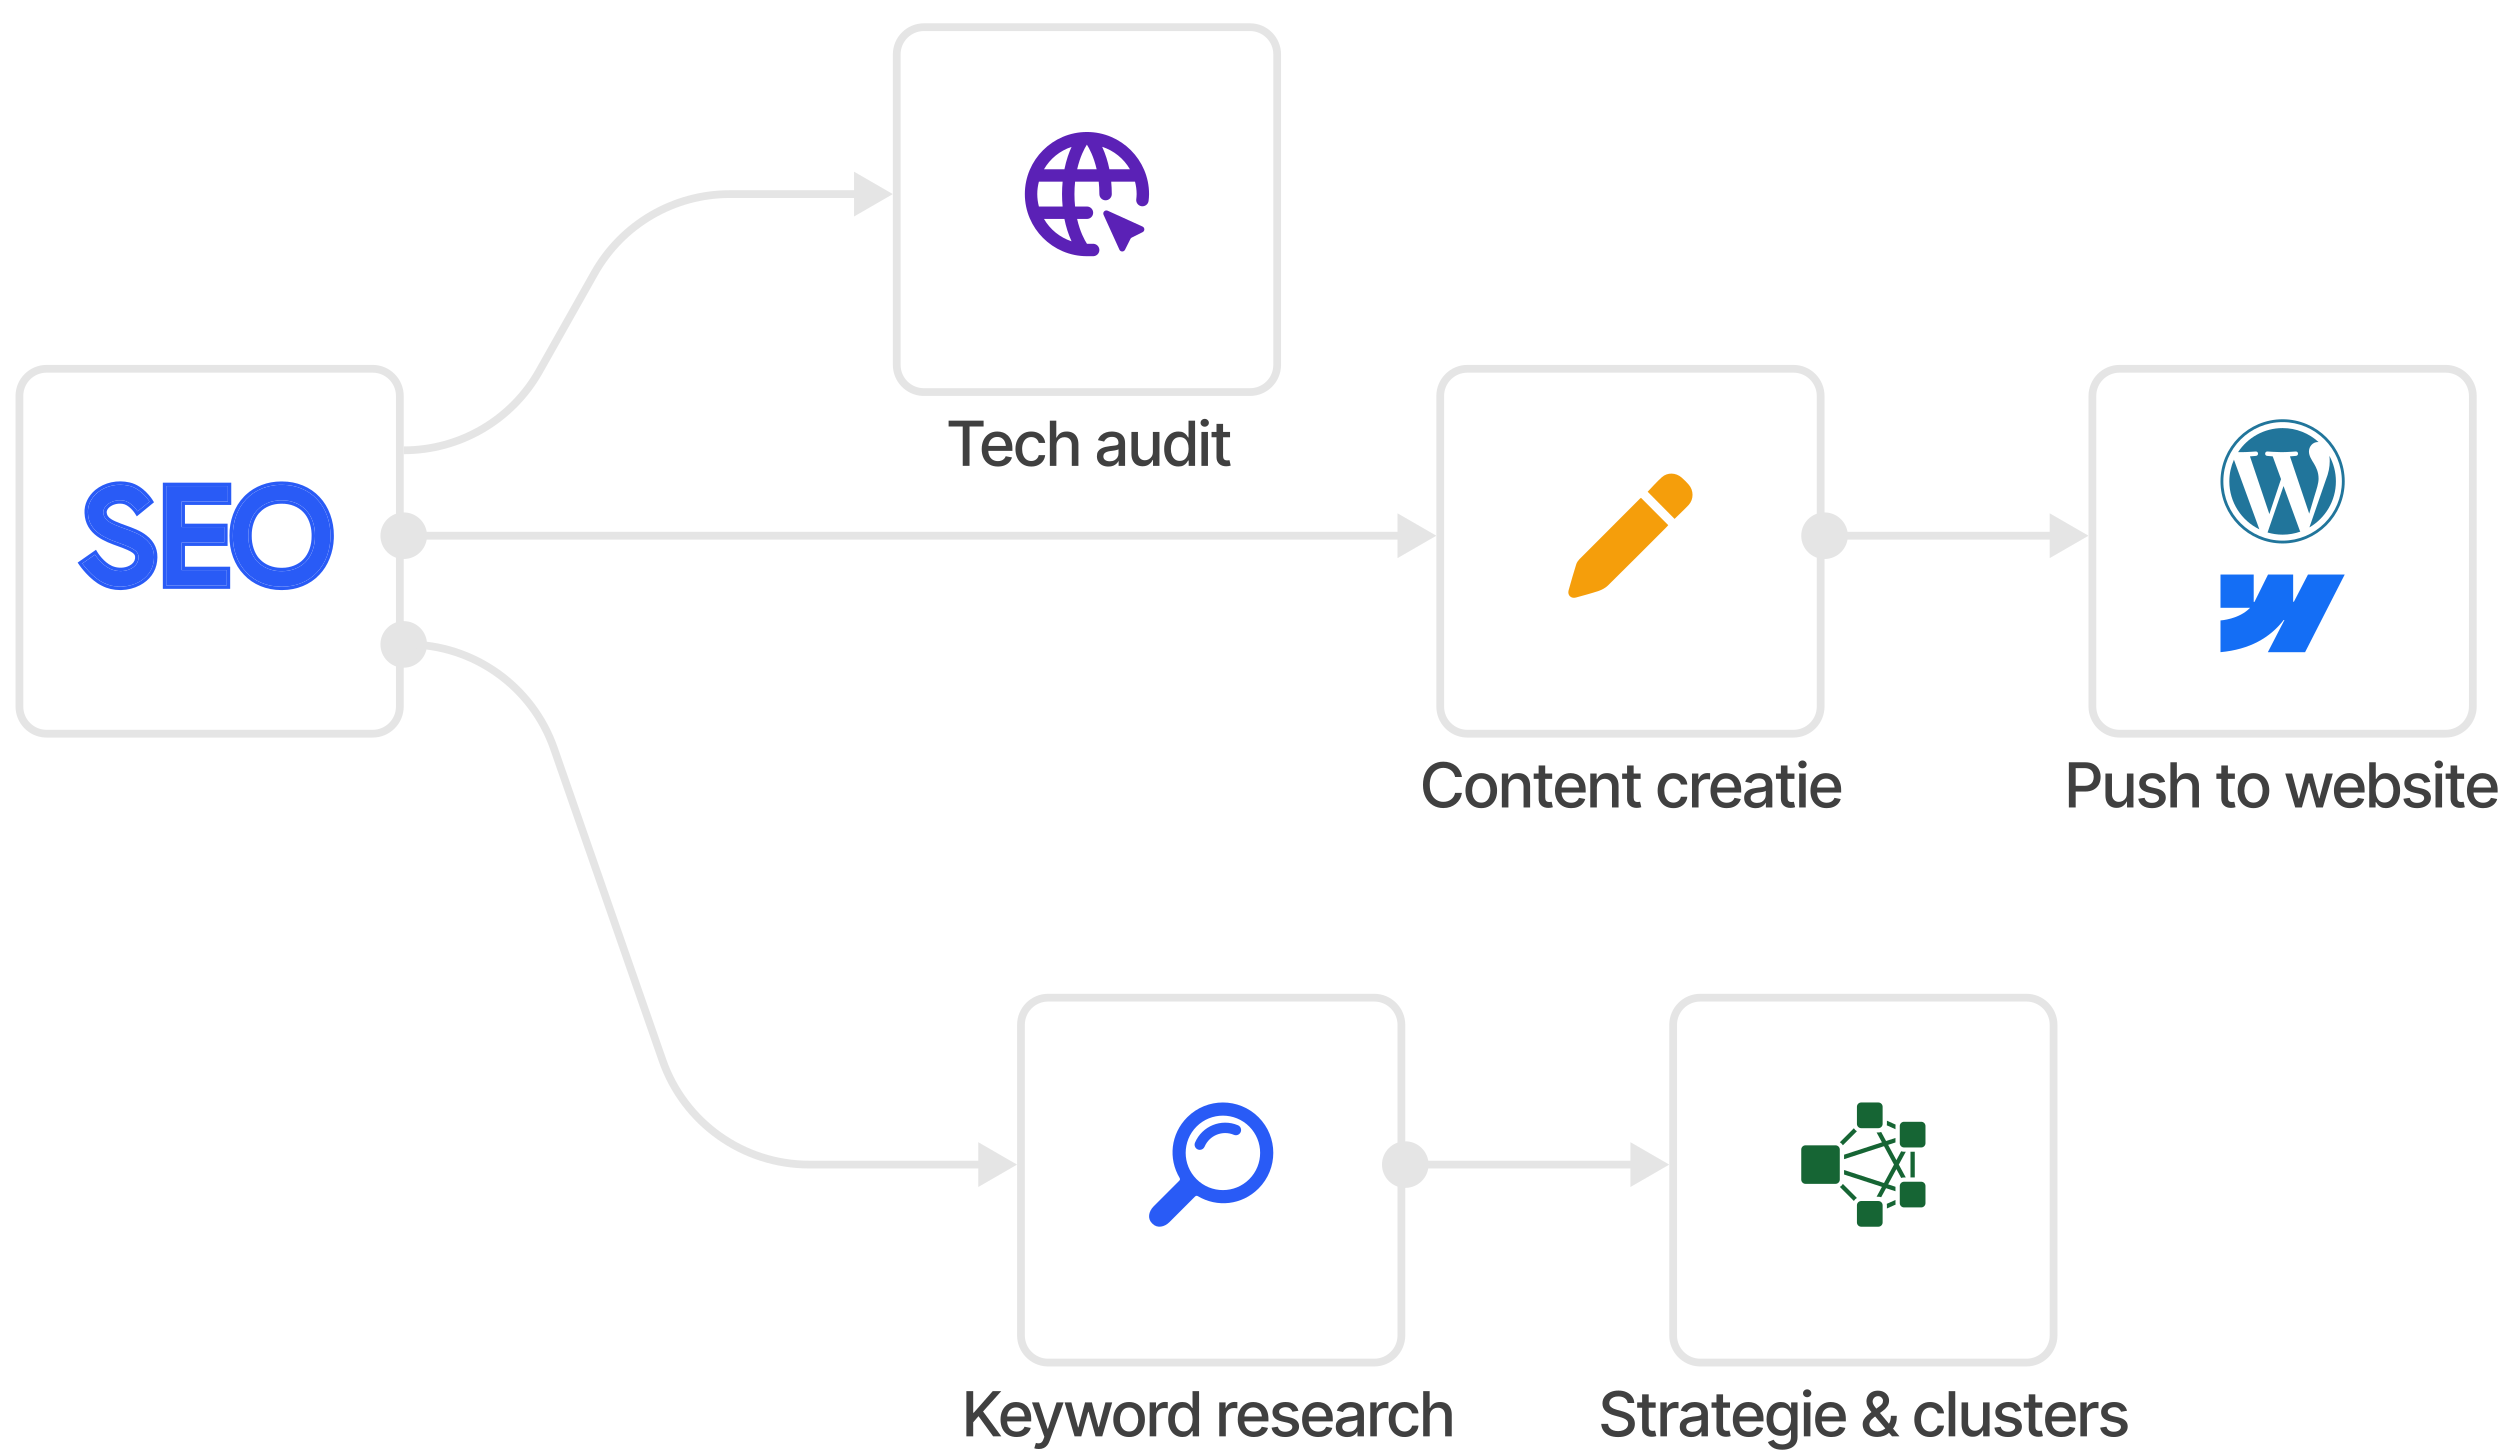 <svg width="322" height="187" viewBox="0 0 322 187" fill="none" xmlns="http://www.w3.org/2000/svg">
<g filter="url(#filter0_dd_8081_3100)">
<path d="M2 49C2 46.791 3.791 45 6 45H48C50.209 45 52 46.791 52 49V89C52 91.209 50.209 93 48 93H6C3.791 93 2 91.209 2 89V49Z" fill="white"/>
</g>
<g filter="url(#filter1_dd_8081_3100)">
<path d="M48 92V93H6V92H48ZM51 89V49C51 47.343 49.657 46 48 46H6C4.343 46 3 47.343 3 49V89C3 90.657 4.343 92 6 92V93L5.794 92.995C3.681 92.888 2 91.14 2 89V49C2 46.791 3.791 45 6 45H48C50.209 45 52 46.791 52 49V89C52 91.209 50.209 93 48 93V92C49.657 92 51 90.657 51 89Z" fill="#E5E5E5"/>
</g>
<path d="M55 69C55 70.657 53.657 72 52 72C50.343 72 49 70.657 49 69C49 67.343 50.343 66 52 66C53.657 66 55 67.343 55 69Z" fill="#E5E5E5"/>
<path d="M55 83C55 84.657 53.657 86 52 86C50.343 86 49 84.657 49 83C49 81.343 50.343 80 52 80C53.657 80 55 81.343 55 83Z" fill="#E5E5E5"/>
<path d="M185 69L180 71.887V69.5H54V68.5H180V66.113L185 69Z" fill="#E5E5E5"/>
<path d="M40.835 64.303C41.937 65.439 42.584 67.206 42.566 69.007C42.584 70.808 41.937 72.574 40.818 73.728C39.733 74.9 38.107 75.564 36.359 75.564H36.201C34.453 75.564 32.809 74.9 31.725 73.71C30.606 72.574 29.959 70.808 29.994 69.007C29.959 67.206 30.606 65.439 31.725 64.285C32.826 63.114 34.453 62.449 36.201 62.449H36.359C38.107 62.449 39.733 63.114 40.835 64.303ZM40.573 69.024V69.007V68.989C40.59 67.695 40.153 66.454 39.384 65.667C38.649 64.88 37.495 64.425 36.289 64.443C36.289 64.443 36.219 64.443 36.201 64.443C35.012 64.443 33.893 64.897 33.176 65.667H33.159C32.407 66.454 31.97 67.695 31.987 68.989V69.007C31.97 70.318 32.407 71.56 33.159 72.347H33.176C33.893 73.116 35.012 73.571 36.201 73.571C36.201 73.571 36.341 73.571 36.359 73.571C37.53 73.571 38.667 73.116 39.384 72.347C40.153 71.56 40.59 70.318 40.573 69.024Z" fill="#295BF6"/>
<path d="M36.358 62.012C38.215 62.012 39.962 62.718 41.155 64.005H41.154C42.342 65.235 43.019 67.11 43.003 69.002L42.998 69.358C42.934 71.134 42.265 72.862 41.131 74.032L41.13 74.031C39.954 75.297 38.21 76.001 36.358 76.001H36.201C34.346 76.001 32.579 75.296 31.401 74.005V74.004C30.196 72.771 29.519 70.893 29.556 68.998C29.524 67.104 30.202 65.23 31.405 63.986L31.635 63.754C32.816 62.632 34.46 62.012 36.201 62.012V62.449L35.874 62.457C34.251 62.534 32.757 63.186 31.724 64.285C30.605 65.439 29.958 67.205 29.993 69.006C29.958 70.807 30.605 72.573 31.724 73.71C32.74 74.825 34.249 75.479 35.874 75.556L36.201 75.564H36.358C38.106 75.564 39.733 74.9 40.817 73.728C41.936 72.574 42.583 70.807 42.566 69.006C42.583 67.205 41.936 65.439 40.834 64.302C39.733 63.114 38.106 62.449 36.358 62.449V62.012ZM36.358 73.133V73.57H36.201V73.133H36.358ZM40.135 68.983L40.133 68.759C40.099 67.642 39.7 66.616 39.07 65.972L39.063 65.965C38.424 65.28 37.395 64.864 36.294 64.88H36.201C35.116 64.88 34.119 65.295 33.496 65.964L33.366 66.103H33.353C32.767 66.798 32.408 67.856 32.423 68.983V69.012C32.408 70.157 32.767 71.215 33.353 71.909H33.366L33.496 72.049C34.119 72.717 35.116 73.133 36.201 73.133V73.57L35.979 73.565C34.873 73.512 33.848 73.068 33.175 72.346H33.158L33.021 72.194C32.353 71.404 31.97 70.236 31.986 69.006V68.989C31.969 67.695 32.406 66.453 33.158 65.666H33.175L33.315 65.526C33.985 64.888 34.947 64.497 35.979 64.448L36.201 64.443H36.288C37.494 64.425 38.648 64.879 39.383 65.666C40.152 66.453 40.59 67.695 40.572 68.989V69.023C40.59 70.317 40.152 71.56 39.383 72.346L39.244 72.487C38.524 73.17 37.456 73.57 36.358 73.57V73.133C37.426 73.133 38.441 72.717 39.063 72.049L39.07 72.041C39.742 71.353 40.151 70.232 40.135 69.029V68.983ZM36.358 62.012V62.449H36.201V62.012H36.358Z" fill="#295BF6"/>
<path d="M21.41 75.406V62.605H29.349V64.599H23.386V67.886H28.877V69.88H23.386V73.43H29.209V75.406H21.41Z" fill="#295BF6"/>
<path d="M29.209 73.429H23.386V69.88H28.877V67.886H23.386V64.599H29.349V62.605H21.41V75.405H29.209V73.429ZM29.786 65.036H23.823V67.449H29.314V70.317H23.823V72.992H29.646V75.842H20.973V62.168H29.786V65.036Z" fill="#295BF6"/>
<path d="M18.618 69.321C19.562 70.056 19.965 71.017 19.807 72.242C19.667 73.431 18.95 74.41 17.814 75.004C17.149 75.354 16.38 75.546 15.611 75.564C15.558 75.564 15.523 75.564 15.471 75.564C14.701 75.564 13.949 75.389 13.32 75.057C11.833 74.34 10.609 72.574 10.609 72.574L12.236 71.437C12.236 71.437 13.04 72.749 14.246 73.291C15.033 73.64 16.065 73.675 16.887 73.238C17.429 72.958 17.761 72.504 17.831 71.997C17.954 71.035 17.342 70.668 15.366 69.951C13.704 69.356 11.414 68.552 11.326 66.069C11.274 65.09 11.729 64.145 12.55 63.446C13.617 62.572 15.138 62.222 16.625 62.572C18.233 62.939 19.265 64.6 19.265 64.6L17.726 65.859C17.726 65.859 16.922 64.6 15.838 64.46C15.068 64.355 14.334 64.565 13.827 64.985C13.477 65.282 13.302 65.632 13.302 65.981C13.355 67.066 14.334 67.468 16.048 68.08C16.957 68.412 17.901 68.744 18.618 69.321Z" fill="#295BF6"/>
<path d="M12.271 63.106C13.448 62.142 15.109 61.767 16.719 62.145L16.72 62.144C17.639 62.354 18.369 62.925 18.856 63.414C19.102 63.661 19.294 63.897 19.425 64.07C19.491 64.157 19.542 64.229 19.576 64.28C19.594 64.306 19.608 64.327 19.617 64.342C19.622 64.349 19.626 64.355 19.629 64.36C19.63 64.362 19.631 64.364 19.632 64.365L19.634 64.367L19.635 64.368L19.837 64.694L17.62 66.507L17.356 66.093C17.355 66.092 17.353 66.089 17.351 66.085C17.346 66.079 17.338 66.067 17.328 66.053C17.308 66.023 17.276 65.979 17.235 65.925C17.151 65.816 17.03 65.671 16.879 65.522C16.566 65.213 16.179 64.944 15.78 64.893L15.776 64.892C15.117 64.802 14.508 64.985 14.104 65.32C13.835 65.55 13.74 65.781 13.737 65.972C13.758 66.339 13.919 66.592 14.293 66.844C14.602 67.051 15.026 67.235 15.587 67.445L16.192 67.667L16.195 67.668C17.084 67.992 18.105 68.347 18.89 68.979C19.952 69.808 20.413 70.919 20.238 72.29L20.239 72.291C20.081 73.639 19.264 74.736 18.014 75.39L18.013 75.389C17.286 75.772 16.451 75.98 15.618 75.999L15.608 76H15.468C14.64 76 13.823 75.812 13.128 75.448C12.311 75.055 11.59 74.388 11.084 73.842C10.829 73.566 10.621 73.313 10.477 73.129C10.405 73.036 10.349 72.96 10.31 72.907C10.291 72.881 10.275 72.861 10.265 72.846C10.259 72.839 10.256 72.833 10.253 72.829C10.251 72.827 10.25 72.825 10.249 72.824L10.248 72.822L10 72.463L12.363 70.811L12.605 71.207C12.605 71.207 12.606 71.208 12.607 71.208C12.608 71.21 12.61 71.212 12.612 71.216C12.617 71.224 12.624 71.236 12.635 71.253C12.656 71.285 12.69 71.334 12.733 71.394C12.82 71.516 12.949 71.684 13.113 71.868C13.445 72.242 13.899 72.654 14.422 72.889L14.552 72.943C15.214 73.195 16.036 73.193 16.68 72.851L16.684 72.849C17.116 72.626 17.346 72.285 17.395 71.939C17.419 71.748 17.402 71.623 17.366 71.53C17.33 71.439 17.261 71.34 17.113 71.225C16.794 70.974 16.217 70.724 15.216 70.361C14.398 70.068 13.346 69.699 12.493 69.068C11.62 68.421 10.938 67.487 10.887 66.09C10.826 64.953 11.356 63.885 12.264 63.111L12.271 63.106ZM16.622 62.57C15.136 62.221 13.614 62.57 12.548 63.444L12.398 63.578C11.671 64.262 11.275 65.149 11.324 66.067C11.412 68.55 13.703 69.355 15.364 69.95C17.339 70.667 17.951 71.034 17.829 71.996C17.759 72.502 17.426 72.957 16.884 73.237L16.728 73.313C15.988 73.644 15.108 73.622 14.395 73.351L14.244 73.289C13.038 72.747 12.234 71.435 12.234 71.435L10.607 72.573C10.625 72.598 11.842 74.344 13.317 75.056C13.868 75.346 14.513 75.516 15.181 75.554L15.468 75.563H15.608L15.896 75.547C16.568 75.494 17.23 75.309 17.812 75.003C18.948 74.408 19.665 73.429 19.805 72.24C19.962 71.016 19.56 70.054 18.616 69.32C17.899 68.743 16.954 68.41 16.045 68.078C14.332 67.466 13.353 67.064 13.3 65.98C13.3 65.631 13.475 65.28 13.824 64.983C14.331 64.563 15.066 64.354 15.836 64.459C16.911 64.598 17.71 65.837 17.724 65.857L19.263 64.599C19.263 64.599 18.295 63.04 16.772 62.609L16.622 62.57Z" fill="#295BF6"/>
<path d="M52.47 82.5C61.194 82.5 68.963 88.021 71.831 96.261L85.806 136.41C88.534 144.248 95.923 149.5 104.222 149.5H126V147.113L131 150L126 152.887V150.5H104.222C95.498 150.5 87.729 144.978 84.861 136.739L70.886 96.59C68.158 88.752 60.768 83.5 52.47 83.5H52V82.5H52.47Z" fill="#E5E5E5"/>
<path d="M52 58.5C59.399 58.5 66.25 54.512 69.884 48.065L77.007 35.426C80.463 29.294 86.956 25.5 93.995 25.5H110V27.887L115 25L110 22.113V24.5H93.995C86.595 24.5 79.769 28.489 76.136 34.935L69.013 47.574C65.557 53.706 59.04 57.5 52 57.5V58.5Z" fill="#E5E5E5"/>
<path d="M158.43 55.633V56.316H156.047V55.633H158.43ZM156.684 54.594H157.531V58.719C157.531 58.919 157.573 59.066 157.656 59.16C157.74 59.251 157.874 59.297 158.059 59.297C158.103 59.297 158.15 59.294 158.199 59.289C158.251 59.284 158.303 59.276 158.355 59.266L158.516 59.969C158.43 59.997 158.336 60.02 158.234 60.035C158.133 60.051 158.031 60.059 157.93 60.059C157.552 60.059 157.25 59.953 157.023 59.742C156.797 59.529 156.684 59.245 156.684 58.891V54.594Z" fill="#404040"/>
<path d="M154.742 60V55.633H155.586V60H154.742ZM155.168 54.961C155.02 54.961 154.893 54.911 154.789 54.812C154.685 54.714 154.633 54.595 154.633 54.457C154.633 54.316 154.685 54.197 154.789 54.098C154.893 53.999 155.02 53.949 155.168 53.949C155.314 53.949 155.439 53.999 155.543 54.098C155.65 54.197 155.703 54.316 155.703 54.457C155.703 54.595 155.65 54.714 155.543 54.812C155.439 54.911 155.314 54.961 155.168 54.961Z" fill="#404040"/>
<path d="M151.773 60.086C151.419 60.086 151.104 59.996 150.828 59.816C150.552 59.634 150.336 59.375 150.18 59.039C150.023 58.7 149.945 58.297 149.945 57.828C149.945 57.354 150.025 56.949 150.184 56.613C150.342 56.277 150.56 56.021 150.836 55.844C151.112 55.667 151.424 55.578 151.773 55.578C152.047 55.578 152.266 55.624 152.43 55.715C152.596 55.803 152.725 55.908 152.816 56.027C152.91 56.147 152.982 56.253 153.031 56.344H153.082V54.18H153.926V60H153.102V59.32H153.031C152.982 59.411 152.909 59.517 152.812 59.637C152.716 59.757 152.585 59.862 152.418 59.953C152.254 60.042 152.039 60.086 151.773 60.086ZM151.957 59.363C152.202 59.363 152.409 59.298 152.578 59.168C152.747 59.038 152.875 58.857 152.961 58.625C153.049 58.393 153.094 58.125 153.094 57.82C153.094 57.516 153.051 57.25 152.965 57.023C152.879 56.794 152.751 56.617 152.582 56.492C152.413 56.365 152.204 56.301 151.957 56.301C151.702 56.301 151.49 56.367 151.32 56.5C151.151 56.633 151.023 56.814 150.938 57.043C150.852 57.272 150.809 57.531 150.809 57.82C150.809 58.112 150.852 58.375 150.938 58.609C151.023 58.841 151.151 59.025 151.32 59.16C151.492 59.296 151.704 59.363 151.957 59.363Z" fill="#404040"/>
<path d="M148.492 58.195V55.633H149.336V60H148.508V59.242H148.461C148.357 59.474 148.195 59.668 147.977 59.824C147.758 59.98 147.484 60.057 147.156 60.055C146.875 60.055 146.626 59.993 146.41 59.871C146.197 59.749 146.029 59.565 145.906 59.32C145.786 59.075 145.727 58.772 145.727 58.41V55.633H146.57V58.312C146.57 58.607 146.654 58.842 146.82 59.02C146.987 59.197 147.202 59.284 147.465 59.281C147.624 59.281 147.781 59.242 147.938 59.164C148.096 59.086 148.228 58.966 148.332 58.805C148.439 58.643 148.492 58.44 148.492 58.195Z" fill="#404040"/>
<path d="M142.758 60.094C142.482 60.094 142.232 60.043 142.008 59.941C141.784 59.837 141.607 59.686 141.477 59.488C141.346 59.29 141.281 59.05 141.281 58.766C141.281 58.518 141.328 58.316 141.422 58.16C141.518 58.001 141.647 57.875 141.809 57.781C141.97 57.688 142.15 57.617 142.348 57.57C142.546 57.523 142.749 57.487 142.957 57.461C143.22 57.432 143.432 57.408 143.594 57.387C143.755 57.366 143.872 57.333 143.945 57.289C144.021 57.242 144.059 57.168 144.059 57.066V57.047C144.059 56.8 143.988 56.608 143.848 56.473C143.71 56.337 143.504 56.27 143.23 56.27C142.947 56.27 142.721 56.332 142.555 56.457C142.391 56.579 142.277 56.719 142.215 56.875L141.414 56.691C141.51 56.426 141.65 56.212 141.832 56.051C142.017 55.887 142.228 55.767 142.465 55.691C142.704 55.616 142.954 55.578 143.215 55.578C143.389 55.578 143.574 55.599 143.77 55.641C143.965 55.68 144.148 55.754 144.32 55.863C144.495 55.97 144.637 56.124 144.746 56.324C144.855 56.525 144.91 56.784 144.91 57.102V60H144.078V59.402H144.047C143.995 59.509 143.913 59.616 143.801 59.723C143.691 59.829 143.551 59.918 143.379 59.988C143.207 60.059 143 60.094 142.758 60.094ZM142.941 59.414C143.178 59.414 143.38 59.368 143.547 59.277C143.714 59.184 143.841 59.061 143.93 58.91C144.018 58.759 144.062 58.599 144.062 58.43V57.863C144.031 57.892 143.973 57.919 143.887 57.945C143.801 57.971 143.703 57.993 143.594 58.012C143.484 58.03 143.378 58.047 143.273 58.062C143.169 58.075 143.082 58.086 143.012 58.094C142.848 58.117 142.698 58.154 142.562 58.203C142.427 58.25 142.318 58.32 142.234 58.414C142.154 58.505 142.113 58.626 142.113 58.777C142.113 58.988 142.191 59.147 142.348 59.254C142.504 59.361 142.702 59.414 142.941 59.414Z" fill="#404040"/>
<path d="M136.062 57.41V60H135.219V54.18H136.051V56.352H136.109C136.211 56.115 136.366 55.927 136.574 55.789C136.785 55.648 137.06 55.578 137.398 55.578C137.698 55.578 137.96 55.639 138.184 55.762C138.408 55.884 138.582 56.068 138.707 56.312C138.835 56.557 138.898 56.862 138.898 57.227V60H138.047V57.328C138.047 57.005 137.964 56.755 137.797 56.578C137.633 56.401 137.404 56.312 137.109 56.312C136.906 56.312 136.727 56.357 136.57 56.445C136.414 56.531 136.29 56.655 136.199 56.816C136.108 56.978 136.062 57.176 136.062 57.41Z" fill="#404040"/>
<path d="M132.824 60.09C132.405 60.09 132.043 59.993 131.738 59.801C131.434 59.608 131.199 59.342 131.035 59.004C130.871 58.665 130.789 58.277 130.789 57.84C130.789 57.395 130.872 57.003 131.039 56.664C131.208 56.323 131.444 56.057 131.746 55.867C132.051 55.675 132.408 55.578 132.816 55.578C133.15 55.578 133.445 55.639 133.703 55.762C133.964 55.882 134.173 56.052 134.332 56.273C134.493 56.495 134.589 56.753 134.617 57.047H133.789C133.76 56.909 133.704 56.783 133.621 56.668C133.54 56.553 133.434 56.462 133.301 56.395C133.168 56.327 133.01 56.293 132.828 56.293C132.591 56.293 132.384 56.355 132.207 56.48C132.033 56.603 131.896 56.779 131.797 57.008C131.698 57.237 131.648 57.508 131.648 57.82C131.648 58.135 131.697 58.41 131.793 58.645C131.889 58.879 132.026 59.06 132.203 59.188C132.383 59.312 132.591 59.375 132.828 59.375C133.073 59.375 133.281 59.307 133.453 59.172C133.628 59.036 133.74 58.852 133.789 58.617H134.617C134.589 58.901 134.497 59.154 134.344 59.375C134.19 59.596 133.984 59.771 133.727 59.898C133.469 60.026 133.168 60.09 132.824 60.09Z" fill="#404040"/>
<path d="M128.527 60.09C128.1 60.09 127.73 59.997 127.418 59.812C127.105 59.628 126.865 59.367 126.695 59.031C126.529 58.693 126.445 58.298 126.445 57.848C126.445 57.4 126.527 57.005 126.691 56.664C126.858 56.323 127.091 56.057 127.391 55.867C127.693 55.675 128.047 55.578 128.453 55.578C128.701 55.578 128.94 55.618 129.172 55.699C129.404 55.78 129.612 55.908 129.797 56.082C129.982 56.257 130.128 56.483 130.234 56.762C130.344 57.04 130.398 57.376 130.398 57.77V58.074H126.926V57.438H129.961L129.566 57.648C129.566 57.38 129.525 57.143 129.441 56.938C129.358 56.732 129.233 56.572 129.066 56.457C128.902 56.34 128.698 56.281 128.453 56.281C128.208 56.281 127.999 56.34 127.824 56.457C127.652 56.574 127.521 56.729 127.43 56.922C127.339 57.115 127.293 57.325 127.293 57.555V57.988C127.293 58.288 127.345 58.542 127.449 58.75C127.553 58.958 127.698 59.117 127.883 59.227C128.07 59.336 128.288 59.391 128.535 59.391C128.697 59.391 128.842 59.367 128.973 59.32C129.105 59.273 129.22 59.203 129.316 59.109C129.413 59.016 129.486 58.9 129.535 58.762L130.34 58.914C130.275 59.148 130.16 59.354 129.996 59.531C129.832 59.708 129.625 59.846 129.375 59.945C129.128 60.042 128.845 60.09 128.527 60.09Z" fill="#404040"/>
<path d="M122.18 54.934V54.18H126.688V54.934H124.875V60H124V54.934H122.18Z" fill="#404040"/>
<g filter="url(#filter2_dd_8081_3100)">
<path d="M115 5C115 2.791 116.791 1 119 1H161C163.209 1 165 2.791 165 5V45C165 47.209 163.209 49 161 49H119C116.791 49 115 47.209 115 45V5Z" fill="white"/>
</g>
<g filter="url(#filter3_dd_8081_3100)">
<path d="M161 48V49H119V48H161ZM164 45V5C164 3.343 162.657 2 161 2H119C117.343 2 116 3.343 116 5V45C116 46.657 117.343 48 119 48V49L118.794 48.995C116.681 48.888 115 47.14 115 45V5C115 2.791 116.791 1 119 1H161C163.209 1 165 2.791 165 5V45C165 47.209 163.209 49 161 49V48C162.657 48 164 46.657 164 45Z" fill="#E5E5E5"/>
</g>
<path d="M235.27 104.09C234.842 104.09 234.473 103.997 234.16 103.812C233.848 103.628 233.607 103.367 233.438 103.031C233.271 102.693 233.188 102.298 233.188 101.848C233.188 101.4 233.27 101.005 233.434 100.664C233.6 100.323 233.833 100.057 234.133 99.867C234.435 99.674 234.789 99.578 235.195 99.578C235.443 99.578 235.682 99.618 235.914 99.699C236.146 99.78 236.354 99.908 236.539 100.082C236.724 100.257 236.87 100.483 236.977 100.762C237.086 101.04 237.141 101.376 237.141 101.77V102.074H233.668V101.438H236.703L236.309 101.648C236.309 101.38 236.267 101.143 236.184 100.938C236.1 100.732 235.975 100.572 235.809 100.457C235.645 100.34 235.44 100.281 235.195 100.281C234.951 100.281 234.741 100.34 234.566 100.457C234.395 100.574 234.263 100.729 234.172 100.922C234.081 101.115 234.035 101.326 234.035 101.555V101.988C234.035 102.288 234.087 102.542 234.191 102.75C234.296 102.958 234.44 103.117 234.625 103.227C234.812 103.336 235.03 103.391 235.277 103.391C235.439 103.391 235.585 103.367 235.715 103.32C235.848 103.273 235.962 103.203 236.059 103.109C236.155 103.016 236.228 102.9 236.277 102.762L237.082 102.914C237.017 103.148 236.902 103.354 236.738 103.531C236.574 103.708 236.367 103.846 236.117 103.945C235.87 104.042 235.587 104.09 235.27 104.09Z" fill="#404040"/>
<path d="M231.734 104V99.633H232.578V104H231.734ZM232.16 98.961C232.012 98.961 231.885 98.912 231.781 98.812C231.677 98.713 231.625 98.595 231.625 98.457C231.625 98.316 231.677 98.197 231.781 98.098C231.885 97.999 232.012 97.949 232.16 97.949C232.306 97.949 232.431 97.999 232.535 98.098C232.642 98.197 232.695 98.316 232.695 98.457C232.695 98.595 232.642 98.713 232.535 98.812C232.431 98.912 232.306 98.961 232.16 98.961Z" fill="#404040"/>
<path d="M231.125 99.633V100.316H228.742V99.633H231.125ZM229.379 98.594H230.227V102.719C230.227 102.919 230.268 103.066 230.352 103.16C230.435 103.251 230.569 103.297 230.754 103.297C230.798 103.297 230.845 103.294 230.895 103.289C230.947 103.284 230.999 103.276 231.051 103.266L231.211 103.969C231.125 103.997 231.031 104.02 230.93 104.035C230.828 104.051 230.727 104.059 230.625 104.059C230.247 104.059 229.945 103.953 229.719 103.742C229.492 103.529 229.379 103.245 229.379 102.891V98.594Z" fill="#404040"/>
<path d="M226.125 104.094C225.849 104.094 225.599 104.043 225.375 103.941C225.151 103.837 224.974 103.686 224.844 103.488C224.714 103.29 224.648 103.049 224.648 102.766C224.648 102.518 224.695 102.316 224.789 102.16C224.885 102.001 225.014 101.875 225.176 101.781C225.337 101.688 225.517 101.617 225.715 101.57C225.913 101.523 226.116 101.487 226.324 101.461C226.587 101.432 226.799 101.408 226.961 101.387C227.122 101.366 227.24 101.333 227.312 101.289C227.388 101.242 227.426 101.168 227.426 101.066V101.047C227.426 100.799 227.355 100.608 227.215 100.473C227.077 100.337 226.871 100.27 226.598 100.27C226.314 100.27 226.089 100.332 225.922 100.457C225.758 100.579 225.645 100.719 225.582 100.875L224.781 100.691C224.878 100.426 225.017 100.212 225.199 100.051C225.384 99.887 225.595 99.767 225.832 99.691C226.072 99.616 226.322 99.578 226.582 99.578C226.757 99.578 226.941 99.599 227.137 99.641C227.332 99.68 227.516 99.754 227.688 99.863C227.862 99.97 228.004 100.124 228.113 100.324C228.223 100.525 228.277 100.784 228.277 101.102V104H227.445V103.402H227.414C227.362 103.509 227.28 103.616 227.168 103.723C227.059 103.829 226.918 103.918 226.746 103.988C226.574 104.059 226.367 104.094 226.125 104.094ZM226.309 103.414C226.546 103.414 226.747 103.368 226.914 103.277C227.081 103.184 227.208 103.061 227.297 102.91C227.385 102.759 227.43 102.599 227.43 102.43V101.863C227.398 101.892 227.34 101.919 227.254 101.945C227.168 101.971 227.07 101.993 226.961 102.012C226.852 102.03 226.745 102.047 226.641 102.062C226.536 102.076 226.449 102.086 226.379 102.094C226.215 102.117 226.065 102.154 225.93 102.203C225.794 102.25 225.685 102.32 225.602 102.414C225.521 102.505 225.48 102.626 225.48 102.777C225.48 102.988 225.559 103.147 225.715 103.254C225.871 103.361 226.069 103.414 226.309 103.414Z" fill="#404040"/>
<path d="M222.395 104.09C221.967 104.09 221.598 103.997 221.285 103.812C220.973 103.628 220.732 103.367 220.562 103.031C220.396 102.693 220.312 102.298 220.312 101.848C220.312 101.4 220.395 101.005 220.559 100.664C220.725 100.323 220.958 100.057 221.258 99.867C221.56 99.674 221.914 99.578 222.32 99.578C222.568 99.578 222.807 99.618 223.039 99.699C223.271 99.78 223.479 99.908 223.664 100.082C223.849 100.257 223.995 100.483 224.102 100.762C224.211 101.04 224.266 101.376 224.266 101.77V102.074H220.793V101.438H223.828L223.434 101.648C223.434 101.38 223.392 101.143 223.309 100.938C223.225 100.732 223.1 100.572 222.934 100.457C222.77 100.34 222.565 100.281 222.32 100.281C222.076 100.281 221.866 100.34 221.691 100.457C221.52 100.574 221.388 100.729 221.297 100.922C221.206 101.115 221.16 101.326 221.16 101.555V101.988C221.16 102.288 221.212 102.542 221.316 102.75C221.421 102.958 221.565 103.117 221.75 103.227C221.938 103.336 222.155 103.391 222.402 103.391C222.564 103.391 222.71 103.367 222.84 103.32C222.973 103.273 223.087 103.203 223.184 103.109C223.28 103.016 223.353 102.9 223.402 102.762L224.207 102.914C224.142 103.148 224.027 103.354 223.863 103.531C223.699 103.708 223.492 103.846 223.242 103.945C222.995 104.042 222.712 104.09 222.395 104.09Z" fill="#404040"/>
<path d="M217.93 104V99.633H218.746V100.332H218.793C218.874 100.098 219.014 99.913 219.215 99.777C219.418 99.639 219.647 99.57 219.902 99.57C219.954 99.57 220.016 99.573 220.086 99.578C220.159 99.581 220.217 99.585 220.262 99.59V100.402C220.228 100.392 220.167 100.382 220.078 100.371C219.992 100.361 219.905 100.355 219.816 100.355C219.616 100.355 219.436 100.398 219.277 100.484C219.121 100.568 218.997 100.684 218.906 100.832C218.818 100.978 218.773 101.147 218.773 101.34V104H217.93Z" fill="#404040"/>
<path d="M215.535 104.09C215.116 104.09 214.754 103.993 214.449 103.801C214.145 103.608 213.91 103.342 213.746 103.004C213.582 102.665 213.5 102.277 213.5 101.84C213.5 101.395 213.583 101.003 213.75 100.664C213.919 100.323 214.155 100.057 214.457 99.867C214.762 99.674 215.118 99.578 215.527 99.578C215.861 99.578 216.156 99.639 216.414 99.762C216.674 99.882 216.884 100.052 217.043 100.273C217.204 100.495 217.299 100.753 217.328 101.047H216.5C216.471 100.909 216.415 100.783 216.332 100.668C216.251 100.553 216.145 100.462 216.012 100.395C215.879 100.327 215.721 100.293 215.539 100.293C215.302 100.293 215.095 100.355 214.918 100.48C214.743 100.603 214.607 100.779 214.508 101.008C214.409 101.237 214.359 101.508 214.359 101.82C214.359 102.135 214.408 102.41 214.504 102.645C214.6 102.879 214.737 103.06 214.914 103.188C215.094 103.312 215.302 103.375 215.539 103.375C215.784 103.375 215.992 103.307 216.164 103.172C216.339 103.036 216.451 102.852 216.5 102.617H217.328C217.299 102.901 217.208 103.154 217.055 103.375C216.901 103.596 216.695 103.771 216.438 103.898C216.18 104.026 215.879 104.09 215.535 104.09Z" fill="#404040"/>
<path d="M211.312 99.633V100.316H208.93V99.633H211.312ZM209.566 98.594H210.414V102.719C210.414 102.919 210.456 103.066 210.539 103.16C210.622 103.251 210.757 103.297 210.941 103.297C210.986 103.297 211.033 103.294 211.082 103.289C211.134 103.284 211.186 103.276 211.238 103.266L211.398 103.969C211.312 103.997 211.219 104.02 211.117 104.035C211.016 104.051 210.914 104.059 210.812 104.059C210.435 104.059 210.133 103.953 209.906 103.742C209.68 103.529 209.566 103.245 209.566 102.891V98.594Z" fill="#404040"/>
<path d="M205.672 101.41V104H204.828V99.633H205.648V100.352H205.707C205.806 100.115 205.961 99.927 206.172 99.789C206.383 99.648 206.654 99.578 206.984 99.578C207.281 99.578 207.54 99.641 207.762 99.766C207.986 99.888 208.159 100.072 208.281 100.316C208.406 100.561 208.469 100.865 208.469 101.227V104H207.625V101.328C207.625 101.013 207.542 100.766 207.375 100.586C207.208 100.404 206.982 100.312 206.695 100.312C206.5 100.312 206.324 100.357 206.168 100.445C206.014 100.531 205.893 100.655 205.805 100.816C205.716 100.978 205.672 101.176 205.672 101.41Z" fill="#404040"/>
<path d="M202.363 104.09C201.936 104.09 201.566 103.997 201.254 103.812C200.941 103.628 200.701 103.367 200.531 103.031C200.365 102.693 200.281 102.298 200.281 101.848C200.281 101.4 200.363 101.005 200.527 100.664C200.694 100.323 200.927 100.057 201.227 99.867C201.529 99.674 201.883 99.578 202.289 99.578C202.536 99.578 202.776 99.618 203.008 99.699C203.24 99.78 203.448 99.908 203.633 100.082C203.818 100.257 203.964 100.483 204.07 100.762C204.18 101.04 204.234 101.376 204.234 101.77V102.074H200.762V101.438H203.797L203.402 101.648C203.402 101.38 203.361 101.143 203.277 100.938C203.194 100.732 203.069 100.572 202.902 100.457C202.738 100.34 202.534 100.281 202.289 100.281C202.044 100.281 201.835 100.34 201.66 100.457C201.488 100.574 201.357 100.729 201.266 100.922C201.174 101.115 201.129 101.326 201.129 101.555V101.988C201.129 102.288 201.181 102.542 201.285 102.75C201.389 102.958 201.534 103.117 201.719 103.227C201.906 103.336 202.124 103.391 202.371 103.391C202.533 103.391 202.678 103.367 202.809 103.32C202.941 103.273 203.056 103.203 203.152 103.109C203.249 103.016 203.322 102.9 203.371 102.762L204.176 102.914C204.111 103.148 203.996 103.354 203.832 103.531C203.668 103.708 203.461 103.846 203.211 103.945C202.964 104.042 202.681 104.09 202.363 104.09Z" fill="#404040"/>
<path d="M199.922 99.633V100.316H197.539V99.633H199.922ZM198.176 98.594H199.023V102.719C199.023 102.919 199.065 103.066 199.148 103.16C199.232 103.251 199.366 103.297 199.551 103.297C199.595 103.297 199.642 103.294 199.691 103.289C199.743 103.284 199.796 103.276 199.848 103.266L200.008 103.969C199.922 103.997 199.828 104.02 199.727 104.035C199.625 104.051 199.523 104.059 199.422 104.059C199.044 104.059 198.742 103.953 198.516 103.742C198.289 103.529 198.176 103.245 198.176 102.891V98.594Z" fill="#404040"/>
<path d="M194.281 101.41V104H193.438V99.633H194.258V100.352H194.316C194.415 100.115 194.57 99.927 194.781 99.789C194.992 99.648 195.263 99.578 195.594 99.578C195.891 99.578 196.15 99.641 196.371 99.766C196.595 99.888 196.768 100.072 196.891 100.316C197.016 100.561 197.078 100.865 197.078 101.227V104H196.234V101.328C196.234 101.013 196.151 100.766 195.984 100.586C195.818 100.404 195.591 100.312 195.305 100.312C195.109 100.312 194.934 100.357 194.777 100.445C194.624 100.531 194.503 100.655 194.414 100.816C194.326 100.978 194.281 101.176 194.281 101.41Z" fill="#404040"/>
<path d="M190.785 104.09C190.376 104.09 190.018 103.996 189.711 103.809C189.406 103.621 189.169 103.358 189 103.02C188.833 102.681 188.75 102.288 188.75 101.84C188.75 101.387 188.833 100.991 189 100.652C189.169 100.311 189.406 100.047 189.711 99.859C190.018 99.672 190.376 99.578 190.785 99.578C191.197 99.578 191.555 99.672 191.859 99.859C192.164 100.047 192.401 100.311 192.57 100.652C192.74 100.991 192.824 101.387 192.824 101.84C192.824 102.288 192.74 102.681 192.57 103.02C192.401 103.358 192.164 103.621 191.859 103.809C191.555 103.996 191.197 104.09 190.785 104.09ZM190.785 103.375C191.053 103.375 191.275 103.305 191.449 103.164C191.624 103.023 191.753 102.837 191.836 102.605C191.922 102.371 191.965 102.116 191.965 101.84C191.965 101.559 191.922 101.301 191.836 101.066C191.753 100.832 191.624 100.645 191.449 100.504C191.275 100.363 191.053 100.293 190.785 100.293C190.52 100.293 190.299 100.363 190.125 100.504C189.953 100.645 189.824 100.832 189.738 101.066C189.652 101.301 189.609 101.559 189.609 101.84C189.609 102.116 189.652 102.371 189.738 102.605C189.824 102.837 189.953 103.023 190.125 103.164C190.299 103.305 190.52 103.375 190.785 103.375Z" fill="#404040"/>
<path d="M185.898 104.078C185.398 104.078 184.951 103.958 184.555 103.719C184.159 103.479 183.848 103.137 183.621 102.691C183.395 102.243 183.281 101.711 183.281 101.094C183.281 100.471 183.395 99.938 183.621 99.492C183.85 99.044 184.161 98.701 184.555 98.461C184.951 98.221 185.398 98.102 185.898 98.102C186.206 98.102 186.493 98.146 186.762 98.234C187.033 98.323 187.275 98.452 187.488 98.621C187.702 98.79 187.878 98.997 188.016 99.242C188.156 99.487 188.25 99.764 188.297 100.074H187.414C187.38 99.884 187.316 99.717 187.223 99.574C187.132 99.428 187.018 99.306 186.883 99.207C186.75 99.106 186.6 99.03 186.434 98.981C186.27 98.928 186.095 98.902 185.91 98.902C185.577 98.902 185.276 98.987 185.008 99.156C184.742 99.323 184.533 99.57 184.379 99.898C184.228 100.224 184.152 100.622 184.152 101.094C184.152 101.568 184.229 101.967 184.383 102.293C184.536 102.616 184.746 102.861 185.012 103.027C185.277 103.194 185.576 103.277 185.906 103.277C186.091 103.277 186.266 103.253 186.43 103.203C186.594 103.154 186.743 103.079 186.879 102.98C187.014 102.882 187.128 102.762 187.219 102.621C187.312 102.478 187.378 102.312 187.414 102.125H188.297C188.253 102.414 188.163 102.678 188.027 102.918C187.892 103.155 187.719 103.361 187.508 103.535C187.297 103.707 187.056 103.841 186.785 103.938C186.514 104.031 186.219 104.078 185.898 104.078Z" fill="#404040"/>
<path d="M319.824 104.09C319.397 104.09 319.027 103.997 318.715 103.812C318.402 103.628 318.161 103.367 317.992 103.031C317.826 102.693 317.742 102.298 317.742 101.848C317.742 101.4 317.824 101.005 317.988 100.664C318.155 100.323 318.388 100.057 318.688 99.867C318.99 99.674 319.344 99.578 319.75 99.578C319.997 99.578 320.237 99.618 320.469 99.699C320.701 99.78 320.909 99.908 321.094 100.082C321.279 100.257 321.424 100.483 321.531 100.762C321.641 101.04 321.695 101.376 321.695 101.77V102.074H318.223V101.438H321.258L320.863 101.648C320.863 101.38 320.822 101.143 320.738 100.938C320.655 100.732 320.53 100.572 320.363 100.457C320.199 100.34 319.995 100.281 319.75 100.281C319.505 100.281 319.296 100.34 319.121 100.457C318.949 100.574 318.818 100.729 318.727 100.922C318.635 101.115 318.59 101.326 318.59 101.555V101.988C318.59 102.288 318.642 102.542 318.746 102.75C318.85 102.958 318.995 103.117 319.18 103.227C319.367 103.336 319.585 103.391 319.832 103.391C319.993 103.391 320.139 103.367 320.27 103.32C320.402 103.273 320.517 103.203 320.613 103.109C320.71 103.016 320.783 102.9 320.832 102.762L321.637 102.914C321.572 103.148 321.457 103.354 321.293 103.531C321.129 103.708 320.922 103.846 320.672 103.945C320.424 104.042 320.142 104.09 319.824 104.09Z" fill="#404040"/>
<path d="M317.383 99.633V100.316H315V99.633H317.383ZM315.637 98.594H316.484V102.719C316.484 102.919 316.526 103.066 316.609 103.16C316.693 103.251 316.827 103.297 317.012 103.297C317.056 103.297 317.103 103.294 317.152 103.289C317.204 103.284 317.257 103.276 317.309 103.266L317.469 103.969C317.383 103.997 317.289 104.02 317.188 104.035C317.086 104.051 316.984 104.059 316.883 104.059C316.505 104.059 316.203 103.953 315.977 103.742C315.75 103.529 315.637 103.245 315.637 102.891V98.594Z" fill="#404040"/>
<path d="M313.695 104V99.633H314.539V104H313.695ZM314.121 98.961C313.973 98.961 313.846 98.912 313.742 98.812C313.638 98.713 313.586 98.595 313.586 98.457C313.586 98.316 313.638 98.197 313.742 98.098C313.846 97.999 313.973 97.949 314.121 97.949C314.267 97.949 314.392 97.999 314.496 98.098C314.603 98.197 314.656 98.316 314.656 98.457C314.656 98.595 314.603 98.713 314.496 98.812C314.392 98.912 314.267 98.961 314.121 98.961Z" fill="#404040"/>
<path d="M313.016 100.703L312.246 100.836C312.197 100.69 312.104 100.556 311.969 100.434C311.836 100.311 311.637 100.25 311.371 100.25C311.132 100.25 310.931 100.305 310.77 100.414C310.611 100.521 310.531 100.658 310.531 100.824C310.531 100.97 310.585 101.089 310.691 101.18C310.801 101.271 310.974 101.344 311.211 101.398L311.91 101.555C312.309 101.646 312.607 101.789 312.805 101.984C313.003 102.18 313.102 102.43 313.102 102.734C313.102 102.997 313.026 103.232 312.875 103.438C312.724 103.641 312.514 103.801 312.246 103.918C311.978 104.033 311.668 104.09 311.316 104.09C310.827 104.09 310.428 103.984 310.121 103.773C309.814 103.562 309.625 103.266 309.555 102.883L310.371 102.758C310.423 102.971 310.529 103.133 310.688 103.242C310.849 103.352 311.057 103.406 311.312 103.406C311.589 103.406 311.81 103.348 311.977 103.23C312.146 103.113 312.23 102.971 312.23 102.805C312.23 102.529 312.025 102.342 311.613 102.246L310.875 102.082C310.466 101.988 310.164 101.841 309.969 101.641C309.776 101.438 309.68 101.182 309.68 100.875C309.68 100.617 309.751 100.391 309.895 100.195C310.04 100 310.24 99.849 310.492 99.742C310.747 99.633 311.038 99.578 311.363 99.578C311.837 99.578 312.208 99.681 312.477 99.887C312.747 100.092 312.927 100.365 313.016 100.703Z" fill="#404040"/>
<path d="M307.309 104.086C307.046 104.086 306.829 104.042 306.66 103.953C306.493 103.862 306.362 103.757 306.266 103.637C306.172 103.517 306.099 103.411 306.047 103.32H305.977V104H305.156V98.18H306V100.344H306.047C306.099 100.253 306.171 100.147 306.262 100.027C306.355 99.908 306.486 99.803 306.652 99.715C306.819 99.624 307.036 99.578 307.305 99.578C307.656 99.578 307.969 99.667 308.242 99.844C308.518 100.021 308.736 100.277 308.895 100.613C309.053 100.949 309.133 101.354 309.133 101.828C309.133 102.297 309.055 102.701 308.898 103.039C308.742 103.375 308.526 103.634 308.25 103.816C307.977 103.996 307.663 104.086 307.309 104.086ZM307.125 103.363C307.378 103.363 307.589 103.296 307.758 103.16C307.927 103.025 308.055 102.841 308.141 102.609C308.229 102.375 308.273 102.112 308.273 101.82C308.273 101.531 308.23 101.272 308.145 101.043C308.059 100.814 307.931 100.633 307.762 100.5C307.592 100.367 307.38 100.301 307.125 100.301C306.878 100.301 306.669 100.365 306.5 100.492C306.331 100.617 306.202 100.794 306.113 101.023C306.027 101.25 305.984 101.516 305.984 101.82C305.984 102.125 306.029 102.393 306.117 102.625C306.206 102.857 306.335 103.038 306.504 103.168C306.676 103.298 306.883 103.363 307.125 103.363Z" fill="#404040"/>
<path d="M302.691 104.09C302.264 104.09 301.895 103.997 301.582 103.812C301.27 103.628 301.029 103.367 300.859 103.031C300.693 102.693 300.609 102.298 300.609 101.848C300.609 101.4 300.691 101.005 300.855 100.664C301.022 100.323 301.255 100.057 301.555 99.867C301.857 99.674 302.211 99.578 302.617 99.578C302.865 99.578 303.104 99.618 303.336 99.699C303.568 99.78 303.776 99.908 303.961 100.082C304.146 100.257 304.292 100.483 304.398 100.762C304.508 101.04 304.562 101.376 304.562 101.77V102.074H301.09V101.438H304.125L303.73 101.648C303.73 101.38 303.689 101.143 303.605 100.938C303.522 100.732 303.397 100.572 303.23 100.457C303.066 100.34 302.862 100.281 302.617 100.281C302.372 100.281 302.163 100.34 301.988 100.457C301.816 100.574 301.685 100.729 301.594 100.922C301.503 101.115 301.457 101.326 301.457 101.555V101.988C301.457 102.288 301.509 102.542 301.613 102.75C301.717 102.958 301.862 103.117 302.047 103.227C302.234 103.336 302.452 103.391 302.699 103.391C302.861 103.391 303.007 103.367 303.137 103.32C303.27 103.273 303.384 103.203 303.48 103.109C303.577 103.016 303.65 102.9 303.699 102.762L304.504 102.914C304.439 103.148 304.324 103.354 304.16 103.531C303.996 103.708 303.789 103.846 303.539 103.945C303.292 104.042 303.009 104.09 302.691 104.09Z" fill="#404040"/>
<path d="M295.621 104L294.34 99.633H295.215L296.07 102.84H296.117L296.973 99.633H297.852L298.699 102.828H298.742L299.594 99.633H300.469L299.188 104H298.324L297.434 100.852H297.375L296.484 104H295.621Z" fill="#404040"/>
<path d="M290.246 104.09C289.837 104.09 289.479 103.996 289.172 103.809C288.867 103.621 288.63 103.358 288.461 103.02C288.294 102.681 288.211 102.288 288.211 101.84C288.211 101.387 288.294 100.991 288.461 100.652C288.63 100.311 288.867 100.047 289.172 99.859C289.479 99.672 289.837 99.578 290.246 99.578C290.658 99.578 291.016 99.672 291.32 99.859C291.625 100.047 291.862 100.311 292.031 100.652C292.201 100.991 292.285 101.387 292.285 101.84C292.285 102.288 292.201 102.681 292.031 103.02C291.862 103.358 291.625 103.621 291.32 103.809C291.016 103.996 290.658 104.09 290.246 104.09ZM290.246 103.375C290.514 103.375 290.736 103.305 290.91 103.164C291.085 103.023 291.214 102.837 291.297 102.605C291.383 102.371 291.426 102.116 291.426 101.84C291.426 101.559 291.383 101.301 291.297 101.066C291.214 100.832 291.085 100.645 290.91 100.504C290.736 100.363 290.514 100.293 290.246 100.293C289.98 100.293 289.76 100.363 289.586 100.504C289.414 100.645 289.285 100.832 289.199 101.066C289.113 101.301 289.07 101.559 289.07 101.84C289.07 102.116 289.113 102.371 289.199 102.605C289.285 102.837 289.414 103.023 289.586 103.164C289.76 103.305 289.98 103.375 290.246 103.375Z" fill="#404040"/>
<path d="M287.852 99.633V100.316H285.469V99.633H287.852ZM286.105 98.594H286.953V102.719C286.953 102.919 286.995 103.066 287.078 103.16C287.161 103.251 287.296 103.297 287.48 103.297C287.525 103.297 287.572 103.294 287.621 103.289C287.673 103.284 287.725 103.276 287.777 103.266L287.938 103.969C287.852 103.997 287.758 104.02 287.656 104.035C287.555 104.051 287.453 104.059 287.352 104.059C286.974 104.059 286.672 103.953 286.445 103.742C286.219 103.529 286.105 103.245 286.105 102.891V98.594Z" fill="#404040"/>
<path d="M280.391 101.41V104H279.547V98.18H280.379V100.352H280.438C280.539 100.115 280.694 99.927 280.902 99.789C281.113 99.648 281.388 99.578 281.727 99.578C282.026 99.578 282.288 99.639 282.512 99.762C282.736 99.884 282.91 100.068 283.035 100.312C283.163 100.557 283.227 100.862 283.227 101.227V104H282.375V101.328C282.375 101.005 282.292 100.755 282.125 100.578C281.961 100.401 281.732 100.312 281.438 100.312C281.234 100.312 281.055 100.357 280.898 100.445C280.742 100.531 280.618 100.655 280.527 100.816C280.436 100.978 280.391 101.176 280.391 101.41Z" fill="#404040"/>
<path d="M278.867 100.703L278.098 100.836C278.048 100.69 277.956 100.556 277.82 100.434C277.688 100.311 277.488 100.25 277.223 100.25C276.983 100.25 276.783 100.305 276.621 100.414C276.462 100.521 276.383 100.658 276.383 100.824C276.383 100.97 276.436 101.089 276.543 101.18C276.652 101.271 276.826 101.344 277.062 101.398L277.762 101.555C278.16 101.646 278.458 101.789 278.656 101.984C278.854 102.18 278.953 102.43 278.953 102.734C278.953 102.997 278.878 103.232 278.727 103.438C278.576 103.641 278.366 103.801 278.098 103.918C277.829 104.033 277.52 104.09 277.168 104.09C276.678 104.09 276.28 103.984 275.973 103.773C275.665 103.562 275.477 103.266 275.406 102.883L276.223 102.758C276.275 102.971 276.38 103.133 276.539 103.242C276.701 103.352 276.909 103.406 277.164 103.406C277.44 103.406 277.661 103.348 277.828 103.23C277.997 103.113 278.082 102.971 278.082 102.805C278.082 102.529 277.876 102.342 277.465 102.246L276.727 102.082C276.318 101.988 276.016 101.841 275.82 101.641C275.628 101.438 275.531 101.182 275.531 100.875C275.531 100.617 275.603 100.391 275.746 100.195C275.892 100 276.091 99.849 276.344 99.742C276.599 99.633 276.889 99.578 277.215 99.578C277.689 99.578 278.06 99.681 278.328 99.887C278.599 100.092 278.779 100.365 278.867 100.703Z" fill="#404040"/>
<path d="M273.945 102.195V99.633H274.789V104H273.961V103.242H273.914C273.81 103.474 273.648 103.668 273.43 103.824C273.211 103.98 272.938 104.057 272.609 104.055C272.328 104.055 272.079 103.993 271.863 103.871C271.65 103.749 271.482 103.565 271.359 103.32C271.24 103.076 271.18 102.772 271.18 102.41V99.633H272.023V102.312C272.023 102.607 272.107 102.842 272.273 103.02C272.44 103.197 272.655 103.284 272.918 103.281C273.077 103.281 273.234 103.242 273.391 103.164C273.549 103.086 273.681 102.966 273.785 102.805C273.892 102.643 273.945 102.44 273.945 102.195Z" fill="#404040"/>
<path d="M266.469 104V98.18H268.547C268.997 98.18 269.371 98.263 269.668 98.43C269.965 98.594 270.188 98.819 270.336 99.106C270.484 99.389 270.559 99.71 270.559 100.066C270.559 100.423 270.484 100.745 270.336 101.031C270.188 101.315 269.964 101.54 269.664 101.707C269.367 101.871 268.992 101.953 268.539 101.953H267.117V101.211H268.457C268.746 101.211 268.979 101.161 269.156 101.062C269.336 100.964 269.466 100.828 269.547 100.656C269.63 100.482 269.672 100.285 269.672 100.066C269.672 99.845 269.63 99.65 269.547 99.481C269.466 99.309 269.336 99.174 269.156 99.078C268.977 98.982 268.742 98.934 268.453 98.934H267.348V104H266.469Z" fill="#404040"/>
<g filter="url(#filter4_dd_8081_3100)">
<path d="M185 49C185 46.791 186.791 45 189 45H231C233.209 45 235 46.791 235 49V89C235 91.209 233.209 93 231 93H189C186.791 93 185 91.209 185 89V49Z" fill="white"/>
</g>
<g filter="url(#filter5_dd_8081_3100)">
<path d="M231 92V93H189V92H231ZM234 89V49C234 47.343 232.657 46 231 46H189C187.343 46 186 47.343 186 49V89C186 90.657 187.343 92 189 92V93L188.794 92.995C186.681 92.888 185 91.14 185 89V49C185 46.791 186.791 45 189 45H231C233.209 45 235 46.791 235 49V89C235 91.209 233.209 93 231 93V92C232.657 92 234 90.657 234 89Z" fill="#E5E5E5"/>
</g>
<path d="M238 69C238 70.657 236.657 72 235 72C233.343 72 232 70.657 232 69C232 67.343 233.343 66 235 66C236.657 66 238 67.343 238 69Z" fill="#E5E5E5"/>
<path d="M269 69L264 71.887V69.5H237V68.5H264V66.113L269 69Z" fill="#E5E5E5"/>
<g filter="url(#filter6_dd_8081_3100)">
<path d="M131 130C131 127.791 132.791 126 135 126H177C179.209 126 181 127.791 181 130V170C181 172.209 179.209 174 177 174H135C132.791 174 131 172.209 131 170V130Z" fill="white"/>
</g>
<g filter="url(#filter7_dd_8081_3100)">
<path d="M177 173V174H135V173H177ZM180 170V130C180 128.343 178.657 127 177 127H135C133.343 127 132 128.343 132 130V170C132 171.657 133.343 173 135 173V174L134.794 173.995C132.681 173.888 131 172.14 131 170V130C131 127.791 132.791 126 135 126H177C179.209 126 181 127.791 181 130V170C181 172.209 179.209 174 177 174V173C178.657 173 180 171.657 180 170Z" fill="#E5E5E5"/>
</g>
<g filter="url(#filter8_dd_8081_3100)">
<path d="M269 49C269 46.791 270.791 45 273 45H315C317.209 45 319 46.791 319 49V89C319 91.209 317.209 93 315 93H273C270.791 93 269 91.209 269 89V49Z" fill="white"/>
</g>
<g filter="url(#filter9_dd_8081_3100)">
<path d="M315 92V93H273V92H315ZM318 89V49C318 47.343 316.657 46 315 46H273C271.343 46 270 47.343 270 49V89C270 90.657 271.343 92 273 92V93L272.794 92.995C270.681 92.888 269 91.14 269 89V49C269 46.791 270.791 45 273 45H315C317.209 45 319 46.791 319 49V89C319 91.209 317.209 93 315 93V92C316.657 92 318 90.657 318 89Z" fill="#E5E5E5"/>
</g>
<path d="M287.137 62C287.137 64.716 288.715 67.064 291.005 68.177L287.731 59.207C287.35 60.061 287.137 61.005 287.137 62Z" fill="#21759B"/>
<path d="M298.633 61.653C298.633 60.805 298.328 60.218 298.067 59.76C297.719 59.195 297.393 58.716 297.393 58.151C297.393 57.52 297.871 56.933 298.545 56.933C298.576 56.933 298.605 56.937 298.634 56.938C297.413 55.82 295.786 55.137 294 55.137C291.602 55.137 289.493 56.367 288.266 58.23C288.427 58.235 288.578 58.238 288.707 58.238C289.425 58.238 290.536 58.151 290.536 58.151C290.906 58.129 290.95 58.673 290.58 58.717C290.58 58.717 290.209 58.76 289.795 58.782L292.294 66.216L293.796 61.711L292.727 58.782C292.357 58.76 292.007 58.716 292.007 58.716C291.637 58.695 291.68 58.129 292.05 58.151C292.05 58.151 293.184 58.238 293.858 58.238C294.576 58.238 295.687 58.151 295.687 58.151C296.057 58.129 296.101 58.672 295.731 58.716C295.731 58.716 295.358 58.76 294.946 58.782L297.426 66.159L298.11 63.872C298.407 62.922 298.633 62.241 298.633 61.653Z" fill="#21759B"/>
<path d="M294.12 62.602L292.061 68.585C292.675 68.766 293.326 68.865 293.999 68.865C294.798 68.865 295.565 68.726 296.278 68.475C296.26 68.446 296.243 68.415 296.229 68.381L294.12 62.602Z" fill="#21759B"/>
<path d="M300.023 58.707C300.053 58.926 300.069 59.16 300.069 59.413C300.069 60.109 299.939 60.892 299.547 61.871L297.451 67.932C299.491 66.742 300.864 64.532 300.864 62C300.864 60.807 300.559 59.685 300.023 58.707Z" fill="#21759B"/>
<path d="M294 54C289.589 54 286 57.589 286 62C286 66.411 289.589 70 294 70C298.411 70 302.001 66.411 302.001 62C302 57.589 298.411 54 294 54ZM294 69.633C289.791 69.633 286.367 66.209 286.367 62C286.367 57.791 289.791 54.367 294 54.367C298.209 54.367 301.633 57.791 301.633 62C301.633 66.209 298.209 69.633 294 69.633Z" fill="#21759B"/>
<path fill-rule="evenodd" clip-rule="evenodd" d="M302 74L296.895 84H292.099L294.236 79.856H294.14C292.377 82.148 289.747 83.657 286 84V79.913C286 79.913 288.397 79.771 289.806 78.287H286V74H290.278V77.526L290.374 77.525L292.122 74H295.358V77.503L295.454 77.503L297.267 74H302Z" fill="#146EF5"/>
<path d="M184.148 182.41V185H183.305V179.18H184.137V181.352H184.195C184.297 181.115 184.452 180.927 184.66 180.789C184.871 180.648 185.146 180.578 185.484 180.578C185.784 180.578 186.046 180.639 186.27 180.762C186.493 180.884 186.668 181.068 186.793 181.312C186.921 181.557 186.984 181.862 186.984 182.227V185H186.133V182.328C186.133 182.005 186.049 181.755 185.883 181.578C185.719 181.401 185.49 181.312 185.195 181.312C184.992 181.312 184.812 181.357 184.656 181.445C184.5 181.531 184.376 181.655 184.285 181.816C184.194 181.978 184.148 182.176 184.148 182.41Z" fill="#404040"/>
<path d="M180.91 185.09C180.491 185.09 180.129 184.993 179.824 184.801C179.52 184.608 179.285 184.342 179.121 184.004C178.957 183.665 178.875 183.277 178.875 182.84C178.875 182.395 178.958 182.003 179.125 181.664C179.294 181.323 179.53 181.057 179.832 180.867C180.137 180.674 180.493 180.578 180.902 180.578C181.236 180.578 181.531 180.639 181.789 180.762C182.049 180.882 182.259 181.052 182.418 181.273C182.579 181.495 182.674 181.753 182.703 182.047H181.875C181.846 181.909 181.79 181.783 181.707 181.668C181.626 181.553 181.52 181.462 181.387 181.395C181.254 181.327 181.096 181.293 180.914 181.293C180.677 181.293 180.47 181.355 180.293 181.48C180.118 181.603 179.982 181.779 179.883 182.008C179.784 182.237 179.734 182.508 179.734 182.82C179.734 183.135 179.783 183.41 179.879 183.645C179.975 183.879 180.112 184.06 180.289 184.188C180.469 184.312 180.677 184.375 180.914 184.375C181.159 184.375 181.367 184.307 181.539 184.172C181.714 184.036 181.826 183.852 181.875 183.617H182.703C182.674 183.901 182.583 184.154 182.43 184.375C182.276 184.596 182.07 184.771 181.812 184.898C181.555 185.026 181.254 185.09 180.91 185.09Z" fill="#404040"/>
<path d="M176.492 185V180.633H177.309V181.332H177.355C177.436 181.098 177.577 180.913 177.777 180.777C177.98 180.639 178.21 180.57 178.465 180.57C178.517 180.57 178.578 180.573 178.648 180.578C178.721 180.581 178.78 180.585 178.824 180.59V181.402C178.79 181.392 178.729 181.382 178.641 181.371C178.555 181.361 178.467 181.355 178.379 181.355C178.178 181.355 177.999 181.398 177.84 181.484C177.684 181.568 177.56 181.684 177.469 181.832C177.38 181.978 177.336 182.147 177.336 182.34V185H176.492Z" fill="#404040"/>
<path d="M173.523 185.094C173.247 185.094 172.997 185.043 172.773 184.941C172.549 184.837 172.372 184.686 172.242 184.488C172.112 184.29 172.047 184.049 172.047 183.766C172.047 183.518 172.094 183.316 172.188 183.16C172.284 183.001 172.413 182.875 172.574 182.781C172.736 182.688 172.915 182.617 173.113 182.57C173.311 182.523 173.514 182.487 173.723 182.461C173.986 182.432 174.198 182.408 174.359 182.387C174.521 182.366 174.638 182.333 174.711 182.289C174.786 182.242 174.824 182.168 174.824 182.066V182.047C174.824 181.799 174.754 181.608 174.613 181.473C174.475 181.337 174.27 181.27 173.996 181.27C173.712 181.27 173.487 181.332 173.32 181.457C173.156 181.579 173.043 181.719 172.98 181.875L172.18 181.691C172.276 181.426 172.415 181.212 172.598 181.051C172.783 180.887 172.993 180.767 173.23 180.691C173.47 180.616 173.72 180.578 173.98 180.578C174.155 180.578 174.34 180.599 174.535 180.641C174.73 180.68 174.914 180.754 175.086 180.863C175.26 180.97 175.402 181.124 175.512 181.324C175.621 181.525 175.676 181.784 175.676 182.102V185H174.844V184.402H174.812C174.76 184.509 174.678 184.616 174.566 184.723C174.457 184.829 174.316 184.918 174.145 184.988C173.973 185.059 173.766 185.094 173.523 185.094ZM173.707 184.414C173.944 184.414 174.146 184.368 174.312 184.277C174.479 184.184 174.607 184.061 174.695 183.91C174.784 183.759 174.828 183.599 174.828 183.43V182.863C174.797 182.892 174.738 182.919 174.652 182.945C174.566 182.971 174.469 182.993 174.359 183.012C174.25 183.03 174.143 183.047 174.039 183.062C173.935 183.076 173.848 183.086 173.777 183.094C173.613 183.117 173.464 183.154 173.328 183.203C173.193 183.25 173.083 183.32 173 183.414C172.919 183.505 172.879 183.626 172.879 183.777C172.879 183.988 172.957 184.147 173.113 184.254C173.27 184.361 173.467 184.414 173.707 184.414Z" fill="#404040"/>
<path d="M169.793 185.09C169.366 185.09 168.996 184.997 168.684 184.812C168.371 184.628 168.13 184.367 167.961 184.031C167.794 183.693 167.711 183.298 167.711 182.848C167.711 182.4 167.793 182.005 167.957 181.664C168.124 181.323 168.357 181.057 168.656 180.867C168.958 180.674 169.312 180.578 169.719 180.578C169.966 180.578 170.206 180.618 170.438 180.699C170.669 180.78 170.878 180.908 171.062 181.082C171.247 181.257 171.393 181.483 171.5 181.762C171.609 182.04 171.664 182.376 171.664 182.77V183.074H168.191V182.438H171.227L170.832 182.648C170.832 182.38 170.79 182.143 170.707 181.938C170.624 181.732 170.499 181.572 170.332 181.457C170.168 181.34 169.964 181.281 169.719 181.281C169.474 181.281 169.264 181.34 169.09 181.457C168.918 181.574 168.786 181.729 168.695 181.922C168.604 182.115 168.559 182.326 168.559 182.555V182.988C168.559 183.288 168.611 183.542 168.715 183.75C168.819 183.958 168.964 184.117 169.148 184.227C169.336 184.336 169.553 184.391 169.801 184.391C169.962 184.391 170.108 184.367 170.238 184.32C170.371 184.273 170.486 184.203 170.582 184.109C170.678 184.016 170.751 183.9 170.801 183.762L171.605 183.914C171.54 184.148 171.426 184.354 171.262 184.531C171.098 184.708 170.891 184.846 170.641 184.945C170.393 185.042 170.111 185.09 169.793 185.09Z" fill="#404040"/>
<path d="M167.234 181.703L166.465 181.836C166.415 181.69 166.323 181.556 166.188 181.434C166.055 181.311 165.855 181.25 165.59 181.25C165.35 181.25 165.15 181.305 164.988 181.414C164.829 181.521 164.75 181.658 164.75 181.824C164.75 181.97 164.803 182.089 164.91 182.18C165.02 182.271 165.193 182.344 165.43 182.398L166.129 182.555C166.527 182.646 166.826 182.789 167.023 182.984C167.221 183.18 167.32 183.43 167.32 183.734C167.32 183.997 167.245 184.232 167.094 184.438C166.943 184.641 166.733 184.801 166.465 184.918C166.197 185.033 165.887 185.09 165.535 185.09C165.046 185.09 164.647 184.984 164.34 184.773C164.033 184.562 163.844 184.266 163.773 183.883L164.59 183.758C164.642 183.971 164.747 184.133 164.906 184.242C165.068 184.352 165.276 184.406 165.531 184.406C165.807 184.406 166.029 184.348 166.195 184.23C166.365 184.113 166.449 183.971 166.449 183.805C166.449 183.529 166.243 183.342 165.832 183.246L165.094 183.082C164.685 182.988 164.383 182.841 164.188 182.641C163.995 182.438 163.898 182.182 163.898 181.875C163.898 181.617 163.97 181.391 164.113 181.195C164.259 181 164.458 180.849 164.711 180.742C164.966 180.633 165.257 180.578 165.582 180.578C166.056 180.578 166.427 180.681 166.695 180.887C166.966 181.092 167.146 181.365 167.234 181.703Z" fill="#404040"/>
<path d="M161.504 185.09C161.077 185.09 160.707 184.997 160.395 184.812C160.082 184.628 159.841 184.367 159.672 184.031C159.505 183.693 159.422 183.298 159.422 182.848C159.422 182.4 159.504 182.005 159.668 181.664C159.835 181.323 160.068 181.057 160.367 180.867C160.669 180.674 161.023 180.578 161.43 180.578C161.677 180.578 161.917 180.618 162.148 180.699C162.38 180.78 162.589 180.908 162.773 181.082C162.958 181.257 163.104 181.483 163.211 181.762C163.32 182.04 163.375 182.376 163.375 182.77V183.074H159.902V182.438H162.938L162.543 182.648C162.543 182.38 162.501 182.143 162.418 181.938C162.335 181.732 162.21 181.572 162.043 181.457C161.879 181.34 161.674 181.281 161.43 181.281C161.185 181.281 160.975 181.34 160.801 181.457C160.629 181.574 160.497 181.729 160.406 181.922C160.315 182.115 160.27 182.326 160.27 182.555V182.988C160.27 183.288 160.322 183.542 160.426 183.75C160.53 183.958 160.674 184.117 160.859 184.227C161.047 184.336 161.264 184.391 161.512 184.391C161.673 184.391 161.819 184.367 161.949 184.32C162.082 184.273 162.197 184.203 162.293 184.109C162.389 184.016 162.462 183.9 162.512 183.762L163.316 183.914C163.251 184.148 163.137 184.354 162.973 184.531C162.809 184.708 162.602 184.846 162.352 184.945C162.104 185.042 161.822 185.09 161.504 185.09Z" fill="#404040"/>
<path d="M157.039 185V180.633H157.855V181.332H157.902C157.983 181.098 158.124 180.913 158.324 180.777C158.527 180.639 158.757 180.57 159.012 180.57C159.064 180.57 159.125 180.573 159.195 180.578C159.268 180.581 159.327 180.585 159.371 180.59V181.402C159.337 181.392 159.276 181.382 159.188 181.371C159.102 181.361 159.014 181.355 158.926 181.355C158.725 181.355 158.546 181.398 158.387 181.484C158.23 181.568 158.107 181.684 158.016 181.832C157.927 181.978 157.883 182.147 157.883 182.34V185H157.039Z" fill="#404040"/>
<path d="M152.289 185.086C151.935 185.086 151.62 184.996 151.344 184.816C151.068 184.634 150.852 184.375 150.695 184.039C150.539 183.701 150.461 183.297 150.461 182.828C150.461 182.354 150.54 181.949 150.699 181.613C150.858 181.277 151.076 181.021 151.352 180.844C151.628 180.667 151.94 180.578 152.289 180.578C152.562 180.578 152.781 180.624 152.945 180.715C153.112 180.803 153.241 180.908 153.332 181.027C153.426 181.147 153.497 181.253 153.547 181.344H153.598V179.18H154.441V185H153.617V184.32H153.547C153.497 184.411 153.424 184.517 153.328 184.637C153.232 184.757 153.1 184.862 152.934 184.953C152.77 185.042 152.555 185.086 152.289 185.086ZM152.473 184.363C152.717 184.363 152.924 184.298 153.094 184.168C153.263 184.038 153.391 183.857 153.477 183.625C153.565 183.393 153.609 183.125 153.609 182.82C153.609 182.516 153.566 182.25 153.48 182.023C153.395 181.794 153.267 181.617 153.098 181.492C152.928 181.365 152.72 181.301 152.473 181.301C152.217 181.301 152.005 181.367 151.836 181.5C151.667 181.633 151.539 181.814 151.453 182.043C151.367 182.272 151.324 182.531 151.324 182.82C151.324 183.112 151.367 183.375 151.453 183.609C151.539 183.841 151.667 184.025 151.836 184.16C152.008 184.296 152.22 184.363 152.473 184.363Z" fill="#404040"/>
<path d="M148.078 185V180.633H148.895V181.332H148.941C149.022 181.098 149.163 180.913 149.363 180.777C149.566 180.639 149.796 180.57 150.051 180.57C150.103 180.57 150.164 180.573 150.234 180.578C150.307 180.581 150.366 180.585 150.41 180.59V181.402C150.376 181.392 150.315 181.382 150.227 181.371C150.141 181.361 150.053 181.355 149.965 181.355C149.764 181.355 149.585 181.398 149.426 181.484C149.27 181.568 149.146 181.684 149.055 181.832C148.966 181.978 148.922 182.147 148.922 182.34V185H148.078Z" fill="#404040"/>
<path d="M145.426 185.09C145.017 185.09 144.659 184.996 144.352 184.809C144.047 184.621 143.81 184.358 143.641 184.02C143.474 183.681 143.391 183.288 143.391 182.84C143.391 182.387 143.474 181.991 143.641 181.652C143.81 181.311 144.047 181.047 144.352 180.859C144.659 180.672 145.017 180.578 145.426 180.578C145.837 180.578 146.195 180.672 146.5 180.859C146.805 181.047 147.042 181.311 147.211 181.652C147.38 181.991 147.465 182.387 147.465 182.84C147.465 183.288 147.38 183.681 147.211 184.02C147.042 184.358 146.805 184.621 146.5 184.809C146.195 184.996 145.837 185.09 145.426 185.09ZM145.426 184.375C145.694 184.375 145.915 184.305 146.09 184.164C146.264 184.023 146.393 183.837 146.477 183.605C146.562 183.371 146.605 183.116 146.605 182.84C146.605 182.559 146.562 182.301 146.477 182.066C146.393 181.832 146.264 181.645 146.09 181.504C145.915 181.363 145.694 181.293 145.426 181.293C145.16 181.293 144.94 181.363 144.766 181.504C144.594 181.645 144.465 181.832 144.379 182.066C144.293 182.301 144.25 182.559 144.25 182.84C144.25 183.116 144.293 183.371 144.379 183.605C144.465 183.837 144.594 184.023 144.766 184.164C144.94 184.305 145.16 184.375 145.426 184.375Z" fill="#404040"/>
<path d="M138.402 185L137.121 180.633H137.996L138.852 183.84H138.898L139.754 180.633H140.633L141.48 183.828H141.523L142.375 180.633H143.25L141.969 185H141.105L140.215 181.852H140.156L139.266 185H138.402Z" fill="#404040"/>
<path d="M133.797 186.633C133.669 186.635 133.553 186.626 133.449 186.605C133.348 186.587 133.27 186.565 133.215 186.539L133.422 185.848L133.48 185.863C133.697 185.918 133.879 185.914 134.027 185.852C134.178 185.792 134.305 185.624 134.406 185.348L134.512 185.059L132.918 180.633H133.828L134.93 184.023H134.977L136.082 180.633H136.992L135.195 185.578C135.112 185.807 135.007 186 134.879 186.156C134.751 186.315 134.598 186.434 134.418 186.512C134.241 186.592 134.034 186.633 133.797 186.633Z" fill="#404040"/>
<path d="M130.949 185.09C130.522 185.09 130.152 184.997 129.84 184.812C129.527 184.628 129.286 184.367 129.117 184.031C128.951 183.693 128.867 183.298 128.867 182.848C128.867 182.4 128.949 182.005 129.113 181.664C129.28 181.323 129.513 181.057 129.812 180.867C130.115 180.674 130.469 180.578 130.875 180.578C131.122 180.578 131.362 180.618 131.594 180.699C131.826 180.78 132.034 180.908 132.219 181.082C132.404 181.257 132.549 181.483 132.656 181.762C132.766 182.04 132.82 182.376 132.82 182.77V183.074H129.348V182.438H132.383L131.988 182.648C131.988 182.38 131.947 182.143 131.863 181.938C131.78 181.732 131.655 181.572 131.488 181.457C131.324 181.34 131.12 181.281 130.875 181.281C130.63 181.281 130.421 181.34 130.246 181.457C130.074 181.574 129.943 181.729 129.852 181.922C129.76 182.115 129.715 182.326 129.715 182.555V182.988C129.715 183.288 129.767 183.542 129.871 183.75C129.975 183.958 130.12 184.117 130.305 184.227C130.492 184.336 130.71 184.391 130.957 184.391C131.118 184.391 131.264 184.367 131.395 184.32C131.527 184.273 131.642 184.203 131.738 184.109C131.835 184.016 131.908 183.9 131.957 183.762L132.762 183.914C132.697 184.148 132.582 184.354 132.418 184.531C132.254 184.708 132.047 184.846 131.797 184.945C131.549 185.042 131.267 185.09 130.949 185.09Z" fill="#404040"/>
<path d="M124.469 185V179.18H125.348V181.961H125.418L127.863 179.18H128.961L126.617 181.797L128.973 185H127.914L126.031 182.402L125.348 183.195V185H124.469Z" fill="#404040"/>
<path d="M273.961 181.703L273.191 181.836C273.142 181.69 273.049 181.556 272.914 181.434C272.781 181.311 272.582 181.25 272.316 181.25C272.077 181.25 271.876 181.305 271.715 181.414C271.556 181.521 271.477 181.658 271.477 181.824C271.477 181.97 271.53 182.089 271.637 182.18C271.746 182.271 271.919 182.344 272.156 182.398L272.855 182.555C273.254 182.646 273.552 182.789 273.75 182.984C273.948 183.18 274.047 183.43 274.047 183.734C274.047 183.997 273.971 184.232 273.82 184.438C273.669 184.641 273.46 184.801 273.191 184.918C272.923 185.033 272.613 185.09 272.262 185.09C271.772 185.09 271.374 184.984 271.066 184.773C270.759 184.562 270.57 184.266 270.5 183.883L271.316 183.758C271.368 183.971 271.474 184.133 271.633 184.242C271.794 184.352 272.003 184.406 272.258 184.406C272.534 184.406 272.755 184.348 272.922 184.23C273.091 184.113 273.176 183.971 273.176 183.805C273.176 183.529 272.97 183.342 272.559 183.246L271.82 183.082C271.411 182.988 271.109 182.841 270.914 182.641C270.721 182.438 270.625 182.182 270.625 181.875C270.625 181.617 270.697 181.391 270.84 181.195C270.986 181 271.185 180.849 271.438 180.742C271.693 180.633 271.983 180.578 272.309 180.578C272.783 180.578 273.154 180.681 273.422 180.887C273.693 181.092 273.872 181.365 273.961 181.703Z" fill="#404040"/>
<path d="M267.953 185V180.633H268.77V181.332H268.816C268.897 181.098 269.038 180.913 269.238 180.777C269.441 180.639 269.671 180.57 269.926 180.57C269.978 180.57 270.039 180.573 270.109 180.578C270.182 180.581 270.241 180.585 270.285 180.59V181.402C270.251 181.392 270.19 181.382 270.102 181.371C270.016 181.361 269.928 181.355 269.84 181.355C269.639 181.355 269.46 181.398 269.301 181.484C269.145 181.568 269.021 181.684 268.93 181.832C268.841 181.978 268.797 182.147 268.797 182.34V185H267.953Z" fill="#404040"/>
<path d="M265.488 185.09C265.061 185.09 264.691 184.997 264.379 184.812C264.066 184.628 263.826 184.367 263.656 184.031C263.49 183.693 263.406 183.298 263.406 182.848C263.406 182.4 263.488 182.005 263.652 181.664C263.819 181.323 264.052 181.057 264.352 180.867C264.654 180.674 265.008 180.578 265.414 180.578C265.661 180.578 265.901 180.618 266.133 180.699C266.365 180.78 266.573 180.908 266.758 181.082C266.943 181.257 267.089 181.483 267.195 181.762C267.305 182.04 267.359 182.376 267.359 182.77V183.074H263.887V182.438H266.922L266.527 182.648C266.527 182.38 266.486 182.143 266.402 181.938C266.319 181.732 266.194 181.572 266.027 181.457C265.863 181.34 265.659 181.281 265.414 181.281C265.169 181.281 264.96 181.34 264.785 181.457C264.613 181.574 264.482 181.729 264.391 181.922C264.299 182.115 264.254 182.326 264.254 182.555V182.988C264.254 183.288 264.306 183.542 264.41 183.75C264.514 183.958 264.659 184.117 264.844 184.227C265.031 184.336 265.249 184.391 265.496 184.391C265.658 184.391 265.803 184.367 265.934 184.32C266.066 184.273 266.181 184.203 266.277 184.109C266.374 184.016 266.447 183.9 266.496 183.762L267.301 183.914C267.236 184.148 267.121 184.354 266.957 184.531C266.793 184.708 266.586 184.846 266.336 184.945C266.089 185.042 265.806 185.09 265.488 185.09Z" fill="#404040"/>
<path d="M263.047 180.633V181.316H260.664V180.633H263.047ZM261.301 179.594H262.148V183.719C262.148 183.919 262.19 184.066 262.273 184.16C262.357 184.251 262.491 184.297 262.676 184.297C262.72 184.297 262.767 184.294 262.816 184.289C262.868 184.284 262.921 184.276 262.973 184.266L263.133 184.969C263.047 184.997 262.953 185.02 262.852 185.035C262.75 185.051 262.648 185.059 262.547 185.059C262.169 185.059 261.867 184.953 261.641 184.742C261.414 184.529 261.301 184.245 261.301 183.891V179.594Z" fill="#404040"/>
<path d="M260.336 181.703L259.566 181.836C259.517 181.69 259.424 181.556 259.289 181.434C259.156 181.311 258.957 181.25 258.691 181.25C258.452 181.25 258.251 181.305 258.09 181.414C257.931 181.521 257.852 181.658 257.852 181.824C257.852 181.97 257.905 182.089 258.012 182.18C258.121 182.271 258.294 182.344 258.531 182.398L259.23 182.555C259.629 182.646 259.927 182.789 260.125 182.984C260.323 183.18 260.422 183.43 260.422 183.734C260.422 183.997 260.346 184.232 260.195 184.438C260.044 184.641 259.835 184.801 259.566 184.918C259.298 185.033 258.988 185.09 258.637 185.09C258.147 185.09 257.749 184.984 257.441 184.773C257.134 184.562 256.945 184.266 256.875 183.883L257.691 183.758C257.743 183.971 257.849 184.133 258.008 184.242C258.169 184.352 258.378 184.406 258.633 184.406C258.909 184.406 259.13 184.348 259.297 184.23C259.466 184.113 259.551 183.971 259.551 183.805C259.551 183.529 259.345 183.342 258.934 183.246L258.195 183.082C257.786 182.988 257.484 182.841 257.289 182.641C257.096 182.438 257 182.182 257 181.875C257 181.617 257.072 181.391 257.215 181.195C257.361 181 257.56 180.849 257.812 180.742C258.068 180.633 258.358 180.578 258.684 180.578C259.158 180.578 259.529 180.681 259.797 180.887C260.068 181.092 260.247 181.365 260.336 181.703Z" fill="#404040"/>
<path d="M255.414 183.195V180.633H256.258V185H255.43V184.242H255.383C255.279 184.474 255.117 184.668 254.898 184.824C254.68 184.98 254.406 185.057 254.078 185.055C253.797 185.055 253.548 184.993 253.332 184.871C253.118 184.749 252.951 184.565 252.828 184.32C252.708 184.076 252.648 183.772 252.648 183.41V180.633H253.492V183.312C253.492 183.607 253.576 183.842 253.742 184.02C253.909 184.197 254.124 184.284 254.387 184.281C254.546 184.281 254.703 184.242 254.859 184.164C255.018 184.086 255.15 183.966 255.254 183.805C255.361 183.643 255.414 183.44 255.414 183.195Z" fill="#404040"/>
<path d="M251.836 179.18V185H250.992V179.18H251.836Z" fill="#404040"/>
<path d="M248.598 185.09C248.178 185.09 247.816 184.993 247.512 184.801C247.207 184.608 246.973 184.342 246.809 184.004C246.645 183.665 246.562 183.277 246.562 182.84C246.562 182.395 246.646 182.003 246.812 181.664C246.982 181.323 247.217 181.057 247.52 180.867C247.824 180.674 248.181 180.578 248.59 180.578C248.923 180.578 249.219 180.639 249.477 180.762C249.737 180.882 249.947 181.052 250.105 181.273C250.267 181.495 250.362 181.753 250.391 182.047H249.562C249.534 181.909 249.478 181.783 249.395 181.668C249.314 181.553 249.207 181.462 249.074 181.395C248.941 181.327 248.784 181.293 248.602 181.293C248.365 181.293 248.158 181.355 247.98 181.48C247.806 181.603 247.669 181.779 247.57 182.008C247.471 182.237 247.422 182.508 247.422 182.82C247.422 183.135 247.47 183.41 247.566 183.645C247.663 183.879 247.799 184.06 247.977 184.188C248.156 184.312 248.365 184.375 248.602 184.375C248.846 184.375 249.055 184.307 249.227 184.172C249.401 184.036 249.513 183.852 249.562 183.617H250.391C250.362 183.901 250.271 184.154 250.117 184.375C249.964 184.596 249.758 184.771 249.5 184.898C249.242 185.026 248.941 185.09 248.598 185.09Z" fill="#404040"/>
<path d="M241.801 185.082C241.413 185.082 241.077 185.012 240.793 184.871C240.512 184.728 240.294 184.534 240.141 184.289C239.99 184.044 239.914 183.766 239.914 183.453C239.914 183.216 239.965 183.008 240.066 182.828C240.171 182.646 240.311 182.477 240.488 182.32C240.665 182.164 240.866 182.003 241.09 181.836L242.031 181.172C242.185 181.062 242.306 180.952 242.395 180.84C242.486 180.728 242.531 180.585 242.531 180.41C242.531 180.275 242.473 180.145 242.355 180.02C242.238 179.892 242.081 179.828 241.883 179.828C241.747 179.828 241.628 179.862 241.523 179.93C241.422 179.995 241.341 180.079 241.281 180.184C241.224 180.285 241.195 180.393 241.195 180.508C241.195 180.638 241.232 180.772 241.305 180.91C241.38 181.046 241.475 181.185 241.59 181.328C241.707 181.469 241.829 181.617 241.957 181.773L244.656 185H243.695L241.461 182.375C241.273 182.151 241.099 181.941 240.938 181.746C240.776 181.548 240.646 181.349 240.547 181.148C240.448 180.948 240.398 180.73 240.398 180.496C240.398 180.228 240.46 179.991 240.582 179.785C240.704 179.577 240.875 179.414 241.094 179.297C241.315 179.177 241.572 179.117 241.863 179.117C242.165 179.117 242.423 179.176 242.637 179.293C242.853 179.41 243.02 179.565 243.137 179.758C243.254 179.951 243.312 180.161 243.312 180.391C243.312 180.664 243.243 180.906 243.105 181.117C242.967 181.326 242.779 181.518 242.539 181.695L241.367 182.559C241.141 182.725 240.983 182.891 240.895 183.055C240.809 183.216 240.766 183.341 240.766 183.43C240.766 183.599 240.809 183.755 240.895 183.898C240.98 184.039 241.102 184.152 241.258 184.238C241.414 184.324 241.598 184.367 241.809 184.367C242.022 184.367 242.232 184.32 242.438 184.227C242.643 184.13 242.829 183.995 242.996 183.82C243.163 183.643 243.296 183.431 243.395 183.184C243.496 182.936 243.547 182.66 243.547 182.355H244.312C244.312 182.73 244.27 183.048 244.184 183.309C244.1 183.566 243.997 183.776 243.875 183.938C243.755 184.099 243.643 184.225 243.539 184.316C243.505 184.348 243.473 184.379 243.441 184.41C243.41 184.439 243.378 184.469 243.344 184.5C243.146 184.698 242.906 184.845 242.625 184.941C242.346 185.035 242.072 185.082 241.801 185.082Z" fill="#404040"/>
<path d="M235.871 185.09C235.444 185.09 235.074 184.997 234.762 184.812C234.449 184.628 234.208 184.367 234.039 184.031C233.872 183.693 233.789 183.298 233.789 182.848C233.789 182.4 233.871 182.005 234.035 181.664C234.202 181.323 234.435 181.057 234.734 180.867C235.036 180.674 235.391 180.578 235.797 180.578C236.044 180.578 236.284 180.618 236.516 180.699C236.747 180.78 236.956 180.908 237.141 181.082C237.326 181.257 237.471 181.483 237.578 181.762C237.688 182.04 237.742 182.376 237.742 182.77V183.074H234.27V182.438H237.305L236.91 182.648C236.91 182.38 236.868 182.143 236.785 181.938C236.702 181.732 236.577 181.572 236.41 181.457C236.246 181.34 236.042 181.281 235.797 181.281C235.552 181.281 235.342 181.34 235.168 181.457C234.996 181.574 234.865 181.729 234.773 181.922C234.682 182.115 234.637 182.326 234.637 182.555V182.988C234.637 183.288 234.689 183.542 234.793 183.75C234.897 183.958 235.042 184.117 235.227 184.227C235.414 184.336 235.632 184.391 235.879 184.391C236.04 184.391 236.186 184.367 236.316 184.32C236.449 184.273 236.564 184.203 236.66 184.109C236.757 184.016 236.829 183.9 236.879 183.762L237.684 183.914C237.618 184.148 237.504 184.354 237.34 184.531C237.176 184.708 236.969 184.846 236.719 184.945C236.471 185.042 236.189 185.09 235.871 185.09Z" fill="#404040"/>
<path d="M232.336 185V180.633H233.18V185H232.336ZM232.762 179.961C232.613 179.961 232.487 179.911 232.383 179.812C232.279 179.714 232.227 179.595 232.227 179.457C232.227 179.316 232.279 179.197 232.383 179.098C232.487 178.999 232.613 178.949 232.762 178.949C232.908 178.949 233.033 178.999 233.137 179.098C233.243 179.197 233.297 179.316 233.297 179.457C233.297 179.595 233.243 179.714 233.137 179.812C233.033 179.911 232.908 179.961 232.762 179.961Z" fill="#404040"/>
<path d="M229.555 186.727C229.034 186.727 228.624 186.629 228.324 186.434C228.025 186.238 227.818 186.007 227.703 185.738L228.43 185.438C228.482 185.521 228.551 185.609 228.637 185.703C228.725 185.797 228.844 185.876 228.992 185.941C229.141 186.007 229.332 186.039 229.566 186.039C229.887 186.039 230.152 185.961 230.363 185.805C230.574 185.651 230.68 185.404 230.68 185.062V184.207H230.621C230.574 184.298 230.503 184.401 230.406 184.516C230.31 184.628 230.178 184.725 230.012 184.809C229.845 184.892 229.628 184.934 229.359 184.934C229.016 184.934 228.706 184.853 228.43 184.691C228.156 184.527 227.938 184.288 227.773 183.973C227.612 183.655 227.531 183.264 227.531 182.801C227.531 182.337 227.611 181.94 227.77 181.609C227.931 181.276 228.15 181.021 228.426 180.844C228.702 180.667 229.016 180.578 229.367 180.578C229.638 180.578 229.857 180.624 230.023 180.715C230.193 180.803 230.324 180.908 230.418 181.027C230.512 181.147 230.585 181.253 230.637 181.344H230.699V180.633H231.523V185.098C231.523 185.473 231.436 185.78 231.262 186.02C231.09 186.259 230.855 186.436 230.559 186.551C230.262 186.668 229.927 186.727 229.555 186.727ZM229.547 184.227C229.914 184.227 230.195 184.1 230.391 183.848C230.589 183.592 230.688 183.24 230.688 182.789C230.688 182.495 230.645 182.237 230.559 182.016C230.473 181.792 230.345 181.617 230.176 181.492C230.007 181.365 229.797 181.301 229.547 181.301C229.292 181.301 229.078 181.367 228.906 181.5C228.737 181.63 228.609 181.809 228.523 182.035C228.438 182.259 228.395 182.51 228.395 182.789C228.395 183.073 228.438 183.324 228.523 183.543C228.609 183.759 228.738 183.927 228.91 184.047C229.085 184.167 229.297 184.227 229.547 184.227Z" fill="#404040"/>
<path d="M225.27 185.09C224.842 185.09 224.473 184.997 224.16 184.812C223.848 184.628 223.607 184.367 223.438 184.031C223.271 183.693 223.188 183.298 223.188 182.848C223.188 182.4 223.27 182.005 223.434 181.664C223.6 181.323 223.833 181.057 224.133 180.867C224.435 180.674 224.789 180.578 225.195 180.578C225.443 180.578 225.682 180.618 225.914 180.699C226.146 180.78 226.354 180.908 226.539 181.082C226.724 181.257 226.87 181.483 226.977 181.762C227.086 182.04 227.141 182.376 227.141 182.77V183.074H223.668V182.438H226.703L226.309 182.648C226.309 182.38 226.267 182.143 226.184 181.938C226.1 181.732 225.975 181.572 225.809 181.457C225.645 181.34 225.44 181.281 225.195 181.281C224.951 181.281 224.741 181.34 224.566 181.457C224.395 181.574 224.263 181.729 224.172 181.922C224.081 182.115 224.035 182.326 224.035 182.555V182.988C224.035 183.288 224.087 183.542 224.191 183.75C224.296 183.958 224.44 184.117 224.625 184.227C224.812 184.336 225.03 184.391 225.277 184.391C225.439 184.391 225.585 184.367 225.715 184.32C225.848 184.273 225.962 184.203 226.059 184.109C226.155 184.016 226.228 183.9 226.277 183.762L227.082 183.914C227.017 184.148 226.902 184.354 226.738 184.531C226.574 184.708 226.367 184.846 226.117 184.945C225.87 185.042 225.587 185.09 225.27 185.09Z" fill="#404040"/>
<path d="M222.828 180.633V181.316H220.445V180.633H222.828ZM221.082 179.594H221.93V183.719C221.93 183.919 221.971 184.066 222.055 184.16C222.138 184.251 222.272 184.297 222.457 184.297C222.501 184.297 222.548 184.294 222.598 184.289C222.65 184.284 222.702 184.276 222.754 184.266L222.914 184.969C222.828 184.997 222.734 185.02 222.633 185.035C222.531 185.051 222.43 185.059 222.328 185.059C221.951 185.059 221.648 184.953 221.422 184.742C221.195 184.529 221.082 184.245 221.082 183.891V179.594Z" fill="#404040"/>
<path d="M217.828 185.094C217.552 185.094 217.302 185.043 217.078 184.941C216.854 184.837 216.677 184.686 216.547 184.488C216.417 184.29 216.352 184.049 216.352 183.766C216.352 183.518 216.398 183.316 216.492 183.16C216.589 183.001 216.717 182.875 216.879 182.781C217.04 182.688 217.22 182.617 217.418 182.57C217.616 182.523 217.819 182.487 218.027 182.461C218.29 182.432 218.503 182.408 218.664 182.387C218.826 182.366 218.943 182.333 219.016 182.289C219.091 182.242 219.129 182.168 219.129 182.066V182.047C219.129 181.799 219.059 181.608 218.918 181.473C218.78 181.337 218.574 181.27 218.301 181.27C218.017 181.27 217.792 181.332 217.625 181.457C217.461 181.579 217.348 181.719 217.285 181.875L216.484 181.691C216.581 181.426 216.72 181.212 216.902 181.051C217.087 180.887 217.298 180.767 217.535 180.691C217.775 180.616 218.025 180.578 218.285 180.578C218.46 180.578 218.645 180.599 218.84 180.641C219.035 180.68 219.219 180.754 219.391 180.863C219.565 180.97 219.707 181.124 219.816 181.324C219.926 181.525 219.98 181.784 219.98 182.102V185H219.148V184.402H219.117C219.065 184.509 218.983 184.616 218.871 184.723C218.762 184.829 218.621 184.918 218.449 184.988C218.277 185.059 218.07 185.094 217.828 185.094ZM218.012 184.414C218.249 184.414 218.451 184.368 218.617 184.277C218.784 184.184 218.911 184.061 219 183.91C219.089 183.759 219.133 183.599 219.133 183.43V182.863C219.102 182.892 219.043 182.919 218.957 182.945C218.871 182.971 218.773 182.993 218.664 183.012C218.555 183.03 218.448 183.047 218.344 183.062C218.24 183.076 218.152 183.086 218.082 183.094C217.918 183.117 217.768 183.154 217.633 183.203C217.497 183.25 217.388 183.32 217.305 183.414C217.224 183.505 217.184 183.626 217.184 183.777C217.184 183.988 217.262 184.147 217.418 184.254C217.574 184.361 217.772 184.414 218.012 184.414Z" fill="#404040"/>
<path d="M213.859 185V180.633H214.676V181.332H214.723C214.803 181.098 214.944 180.913 215.145 180.777C215.348 180.639 215.577 180.57 215.832 180.57C215.884 180.57 215.945 180.573 216.016 180.578C216.089 180.581 216.147 180.585 216.191 180.59V181.402C216.158 181.392 216.096 181.382 216.008 181.371C215.922 181.361 215.835 181.355 215.746 181.355C215.546 181.355 215.366 181.398 215.207 181.484C215.051 181.568 214.927 181.684 214.836 181.832C214.747 181.978 214.703 182.147 214.703 182.34V185H213.859Z" fill="#404040"/>
<path d="M213.25 180.633V181.316H210.867V180.633H213.25ZM211.504 179.594H212.352V183.719C212.352 183.919 212.393 184.066 212.477 184.16C212.56 184.251 212.694 184.297 212.879 184.297C212.923 184.297 212.97 184.294 213.02 184.289C213.072 184.284 213.124 184.276 213.176 184.266L213.336 184.969C213.25 184.997 213.156 185.02 213.055 185.035C212.953 185.051 212.852 185.059 212.75 185.059C212.372 185.059 212.07 184.953 211.844 184.742C211.617 184.529 211.504 184.245 211.504 183.891V179.594Z" fill="#404040"/>
<path d="M208.418 185.094C207.983 185.094 207.605 185.026 207.285 184.891C206.967 184.753 206.719 184.556 206.539 184.301C206.359 184.046 206.259 183.742 206.238 183.391H207.121C207.139 183.602 207.207 183.777 207.324 183.918C207.444 184.056 207.599 184.159 207.789 184.227C207.979 184.294 208.188 184.328 208.414 184.328C208.661 184.328 208.883 184.289 209.078 184.211C209.273 184.133 209.426 184.023 209.535 183.883C209.647 183.74 209.703 183.573 209.703 183.383C209.703 183.211 209.654 183.07 209.555 182.961C209.458 182.852 209.327 182.762 209.16 182.691C208.993 182.618 208.806 182.555 208.598 182.5L207.914 182.312C207.445 182.188 207.076 182.001 206.805 181.754C206.534 181.504 206.398 181.177 206.398 180.773C206.398 180.438 206.488 180.145 206.668 179.895C206.85 179.645 207.096 179.451 207.406 179.312C207.719 179.172 208.069 179.102 208.457 179.102C208.853 179.102 209.201 179.172 209.5 179.312C209.802 179.451 210.04 179.641 210.215 179.883C210.392 180.122 210.484 180.397 210.492 180.707H209.641C209.609 180.439 209.484 180.23 209.266 180.082C209.049 179.934 208.773 179.859 208.438 179.859C208.203 179.859 207.997 179.897 207.82 179.973C207.646 180.046 207.51 180.147 207.414 180.277C207.32 180.408 207.273 180.557 207.273 180.727C207.273 180.909 207.329 181.057 207.441 181.172C207.556 181.286 207.694 181.378 207.855 181.445C208.02 181.51 208.177 181.564 208.328 181.605L208.895 181.758C209.079 181.805 209.27 181.867 209.465 181.945C209.66 182.023 209.841 182.126 210.008 182.254C210.177 182.379 210.312 182.535 210.414 182.723C210.518 182.908 210.57 183.132 210.57 183.395C210.57 183.72 210.486 184.012 210.316 184.27C210.147 184.525 209.902 184.727 209.582 184.875C209.262 185.021 208.874 185.094 208.418 185.094Z" fill="#404040"/>
<path d="M184 150C184 151.657 182.657 153 181 153C179.343 153 178 151.657 178 150C178 148.343 179.343 147 181 147C182.657 147 184 148.343 184 150Z" fill="#E5E5E5"/>
<path d="M215 150L210 152.887V150.5H183V149.5H210V147.113L215 150Z" fill="#E5E5E5"/>
<g filter="url(#filter10_dd_8081_3100)">
<path d="M215 130C215 127.791 216.791 126 219 126H261C263.209 126 265 127.791 265 130V170C265 172.209 263.209 174 261 174H219C216.791 174 215 172.209 215 170V130Z" fill="white"/>
</g>
<g filter="url(#filter11_dd_8081_3100)">
<path d="M261 173V174H219V173H261ZM264 170V130C264 128.343 262.657 127 261 127H219C217.343 127 216 128.343 216 130V170C216 171.657 217.343 173 219 173V174L218.794 173.995C216.681 173.888 215 172.14 215 170V130C215 127.791 216.791 126 219 126H261C263.209 126 265 127.791 265 130V170C265 172.209 263.209 174 261 174V173C262.657 173 264 171.657 264 170Z" fill="#E5E5E5"/>
</g>
<path d="M211.365 64.125C212.544 65.305 213.692 66.463 214.872 67.643C214.798 67.727 214.703 67.833 214.598 67.938C212.102 70.434 209.616 72.941 207.099 75.416C206.783 75.722 206.351 75.954 205.941 76.101C204.961 76.428 203.961 76.691 202.971 76.965C202.36 77.133 201.865 76.67 202.033 76.049C202.339 74.921 202.676 73.794 203.023 72.667C203.097 72.436 203.255 72.214 203.424 72.035C206.025 69.423 208.626 66.822 211.238 64.209C211.27 64.199 211.312 64.167 211.365 64.125Z" fill="#F59E0B"/>
<path d="M215.684 66.833C214.504 65.643 213.346 64.484 212.219 63.336C212.798 62.736 213.388 62.051 214.051 61.461C214.768 60.819 215.852 60.861 216.59 61.504C216.916 61.788 217.221 62.093 217.506 62.42C218.159 63.168 218.169 64.295 217.506 65.032C216.927 65.653 216.295 66.222 215.684 66.833Z" fill="#F59E0B"/>
<path d="M236.414 147.516H232.552C232.247 147.516 232 147.763 232 148.067V151.929C232 152.234 232.247 152.481 232.552 152.481H236.414C236.719 152.481 236.966 152.234 236.966 151.929V148.067C236.966 147.763 236.719 147.516 236.414 147.516Z" fill="#166534"/>
<path d="M247.45 144.484H245.243C244.938 144.484 244.691 144.731 244.691 145.036V147.243C244.691 147.548 244.938 147.795 245.243 147.795H247.45C247.755 147.795 248.002 147.548 248.002 147.243V145.036C248.002 144.731 247.755 144.484 247.45 144.484Z" fill="#166534"/>
<path d="M247.45 152.207H245.243C244.938 152.207 244.691 152.454 244.691 152.759V154.966C244.691 155.27 244.938 155.517 245.243 155.517H247.45C247.755 155.517 248.002 155.27 248.002 154.966V152.759C248.002 152.454 247.755 152.207 247.45 152.207Z" fill="#166534"/>
<path d="M241.93 154.691H239.724C239.419 154.691 239.172 154.938 239.172 155.243V157.45C239.172 157.755 239.419 158.002 239.724 158.002H241.93C242.235 158.002 242.482 157.755 242.482 157.45V155.243C242.482 154.938 242.235 154.691 241.93 154.691Z" fill="#166534"/>
<path d="M241.93 142H239.724C239.419 142 239.172 142.247 239.172 142.552V144.759C239.172 145.063 239.419 145.31 239.724 145.31H241.93C242.235 145.31 242.482 145.063 242.482 144.759V142.552C242.482 142.247 242.235 142 241.93 142Z" fill="#166534"/>
<path d="M237.363 147.513L239.169 145.706C239.008 145.612 238.874 145.477 238.779 145.316L236.973 147.123C237.134 147.218 237.268 147.352 237.363 147.513Z" fill="#166534"/>
<path d="M244.138 145.033C244.139 144.972 244.145 144.91 244.156 144.85L243.034 144.344V144.758C243.033 144.819 243.027 144.881 243.016 144.942L244.138 145.447V145.033Z" fill="#166534"/>
<path d="M246.622 148.344H246.07V151.654H246.622V148.344Z" fill="#166534"/>
<path d="M245.24 148.346C245.115 148.345 244.991 148.322 244.873 148.279L244.255 149.422L243.193 147.455L244.136 147.148V146.568L242.926 146.962L242.296 145.797C242.179 145.84 242.055 145.862 241.929 145.863H241.705L242.393 147.135L237.516 148.723V149.302L242.66 147.629L243.943 150.001L242.661 152.373L237.516 150.699V151.278L242.393 152.866L241.705 154.139H241.929C242.055 154.14 242.179 154.163 242.296 154.206L242.926 153.041L244.136 153.435V152.855L243.193 152.547L244.255 150.58L244.873 151.723C244.991 151.68 245.115 151.657 245.24 151.656H245.464L244.569 150.001L245.464 148.346H245.24Z" fill="#166534"/>
<path d="M244.138 154.551L243.016 155.055C243.027 155.116 243.033 155.178 243.034 155.24V155.654L244.156 155.15C244.145 155.089 244.139 155.027 244.138 154.965V154.551Z" fill="#166534"/>
<path d="M236.973 152.878L238.779 154.685C238.874 154.524 239.008 154.389 239.169 154.295L237.363 152.488C237.268 152.649 237.134 152.784 236.973 152.878Z" fill="#166534"/>
<path fill-rule="evenodd" clip-rule="evenodd" d="M143.122 23.4C143.17 23.903 143.199 24.433 143.199 25C143.199 25.212 143.115 25.415 142.965 25.565C142.815 25.715 142.612 25.799 142.399 25.799C142.187 25.799 141.984 25.715 141.834 25.565C141.684 25.415 141.599 25.212 141.599 25C141.599 24.429 141.568 23.897 141.515 23.4H138.473C138.362 24.463 138.361 25.536 138.47 26.599H140C140.212 26.599 140.415 26.684 140.565 26.834C140.715 26.984 140.799 27.187 140.799 27.399C140.799 27.612 140.715 27.815 140.565 27.965C140.415 28.115 140.212 28.199 140 28.199H138.732C139.108 29.863 139.694 30.927 140 31.399C140 31.399 140.632 31.41 140.741 31.401C140.952 31.387 141.161 31.457 141.321 31.595C141.481 31.734 141.58 31.93 141.597 32.141C141.612 32.352 141.543 32.561 141.405 32.722C141.266 32.882 141.069 32.981 140.858 32.997C140.783 33.002 140 32.999 140 32.999C135.589 32.999 132 29.41 132 25C132 20.588 135.589 17 140 17C144.41 17 147.999 20.588 147.999 25C147.999 25.303 147.97 25.599 147.936 25.892C147.904 26.097 147.794 26.282 147.629 26.407C147.464 26.532 147.257 26.589 147.051 26.565C146.846 26.541 146.657 26.438 146.526 26.278C146.394 26.117 146.33 25.913 146.346 25.706C146.374 25.473 146.399 25.239 146.399 25C146.399 24.446 146.321 23.912 146.189 23.4H143.122ZM139.99 18.629C139.681 19.113 139.11 20.173 138.739 21.8H141.248C140.875 20.173 140.3 19.113 139.99 18.629ZM133.81 26.599H136.865C136.819 26.096 136.789 25.567 136.789 25.003C136.79 24.468 136.815 23.933 136.866 23.4H133.81C133.678 23.912 133.6 24.446 133.6 25C133.602 25.54 133.673 26.077 133.81 26.599ZM134.465 28.199C135.255 29.562 136.519 30.587 138.015 31.08C137.598 30.159 137.29 29.192 137.097 28.199H134.465ZM137.098 21.8C137.339 20.599 137.686 19.637 138.018 18.918C136.52 19.41 135.256 20.436 134.465 21.8H137.098ZM142.889 21.8H145.533C144.739 20.429 143.467 19.4 141.961 18.91C142.383 19.834 142.694 20.803 142.889 21.8Z" fill="#5B21B6"/>
<path d="M144.179 32.156L142.139 27.668C141.986 27.332 142.332 26.986 142.668 27.139L147.156 29.179C147.463 29.318 147.471 29.75 147.17 29.901L145.776 30.597C145.699 30.636 145.636 30.699 145.597 30.776L144.901 32.17C144.75 32.471 144.318 32.463 144.179 32.156Z" fill="#5B21B6"/>
<path d="M162.101 153.08C164.633 150.549 164.633 146.43 162.101 143.898C159.57 141.367 155.451 141.367 152.92 143.898C150.773 146.046 150.447 149.24 151.944 151.734C151.944 151.734 152.051 151.914 151.906 152.059C151.078 152.887 148.594 155.372 148.594 155.372C147.934 156.031 147.777 156.953 148.362 157.537L148.463 157.638C149.047 158.223 149.969 158.066 150.628 157.407C150.628 157.407 153.107 154.927 153.934 154.101C154.086 153.949 154.266 154.057 154.266 154.057C156.76 155.553 159.954 155.227 162.101 153.08ZM154.119 151.881C152.248 150.011 152.248 146.968 154.119 145.097C155.989 143.227 159.032 143.227 160.903 145.097C162.773 146.968 162.773 150.011 160.903 151.881C159.032 153.752 155.989 153.752 154.119 151.881Z" fill="#295BF6"/>
<path d="M154.533 148.103C154.446 148.103 154.358 148.086 154.272 148.05C153.932 147.906 153.772 147.513 153.916 147.172C154.823 145.03 157.303 144.025 159.445 144.931C159.786 145.075 159.945 145.469 159.801 145.809C159.657 146.15 159.264 146.309 158.923 146.165C157.461 145.547 155.769 146.233 155.151 147.694C155.042 147.95 154.794 148.103 154.533 148.103Z" fill="#295BF6"/>
<defs>
<filter id="filter0_dd_8081_3100" x="0" y="44" width="54" height="52" filterUnits="userSpaceOnUse" color-interpolation-filters="sRGB">
<feFlood flood-opacity="0" result="BackgroundImageFix"/>
<feColorMatrix in="SourceAlpha" type="matrix" values="0 0 0 0 0 0 0 0 0 0 0 0 0 0 0 0 0 0 127 0" result="hardAlpha"/>
<feOffset dy="1"/>
<feGaussianBlur stdDeviation="1"/>
<feColorMatrix type="matrix" values="0 0 0 0 0.063 0 0 0 0 0.094 0 0 0 0 0.157 0 0 0 0.04 0"/>
<feBlend mode="normal" in2="BackgroundImageFix" result="effect1_dropShadow_8081_3100"/>
<feColorMatrix in="SourceAlpha" type="matrix" values="0 0 0 0 0 0 0 0 0 0 0 0 0 0 0 0 0 0 127 0" result="hardAlpha"/>
<feOffset dy="1"/>
<feGaussianBlur stdDeviation="1"/>
<feColorMatrix type="matrix" values="0 0 0 0 0.063 0 0 0 0 0.094 0 0 0 0 0.157 0 0 0 0.04 0"/>
<feBlend mode="normal" in2="effect1_dropShadow_8081_3100" result="effect2_dropShadow_8081_3100"/>
<feBlend mode="normal" in="SourceGraphic" in2="effect2_dropShadow_8081_3100" result="shape"/>
</filter>
<filter id="filter1_dd_8081_3100" x="0" y="44" width="54" height="52" filterUnits="userSpaceOnUse" color-interpolation-filters="sRGB">
<feFlood flood-opacity="0" result="BackgroundImageFix"/>
<feColorMatrix in="SourceAlpha" type="matrix" values="0 0 0 0 0 0 0 0 0 0 0 0 0 0 0 0 0 0 127 0" result="hardAlpha"/>
<feOffset dy="1"/>
<feGaussianBlur stdDeviation="1"/>
<feColorMatrix type="matrix" values="0 0 0 0 0.063 0 0 0 0 0.094 0 0 0 0 0.157 0 0 0 0.04 0"/>
<feBlend mode="normal" in2="BackgroundImageFix" result="effect1_dropShadow_8081_3100"/>
<feColorMatrix in="SourceAlpha" type="matrix" values="0 0 0 0 0 0 0 0 0 0 0 0 0 0 0 0 0 0 127 0" result="hardAlpha"/>
<feOffset dy="1"/>
<feGaussianBlur stdDeviation="1"/>
<feColorMatrix type="matrix" values="0 0 0 0 0.063 0 0 0 0 0.094 0 0 0 0 0.157 0 0 0 0.04 0"/>
<feBlend mode="normal" in2="effect1_dropShadow_8081_3100" result="effect2_dropShadow_8081_3100"/>
<feBlend mode="normal" in="SourceGraphic" in2="effect2_dropShadow_8081_3100" result="shape"/>
</filter>
<filter id="filter2_dd_8081_3100" x="113" y="0" width="54" height="52" filterUnits="userSpaceOnUse" color-interpolation-filters="sRGB">
<feFlood flood-opacity="0" result="BackgroundImageFix"/>
<feColorMatrix in="SourceAlpha" type="matrix" values="0 0 0 0 0 0 0 0 0 0 0 0 0 0 0 0 0 0 127 0" result="hardAlpha"/>
<feOffset dy="1"/>
<feGaussianBlur stdDeviation="1"/>
<feColorMatrix type="matrix" values="0 0 0 0 0.063 0 0 0 0 0.094 0 0 0 0 0.157 0 0 0 0.04 0"/>
<feBlend mode="normal" in2="BackgroundImageFix" result="effect1_dropShadow_8081_3100"/>
<feColorMatrix in="SourceAlpha" type="matrix" values="0 0 0 0 0 0 0 0 0 0 0 0 0 0 0 0 0 0 127 0" result="hardAlpha"/>
<feOffset dy="1"/>
<feGaussianBlur stdDeviation="1"/>
<feColorMatrix type="matrix" values="0 0 0 0 0.063 0 0 0 0 0.094 0 0 0 0 0.157 0 0 0 0.04 0"/>
<feBlend mode="normal" in2="effect1_dropShadow_8081_3100" result="effect2_dropShadow_8081_3100"/>
<feBlend mode="normal" in="SourceGraphic" in2="effect2_dropShadow_8081_3100" result="shape"/>
</filter>
<filter id="filter3_dd_8081_3100" x="113" y="0" width="54" height="52" filterUnits="userSpaceOnUse" color-interpolation-filters="sRGB">
<feFlood flood-opacity="0" result="BackgroundImageFix"/>
<feColorMatrix in="SourceAlpha" type="matrix" values="0 0 0 0 0 0 0 0 0 0 0 0 0 0 0 0 0 0 127 0" result="hardAlpha"/>
<feOffset dy="1"/>
<feGaussianBlur stdDeviation="1"/>
<feColorMatrix type="matrix" values="0 0 0 0 0.063 0 0 0 0 0.094 0 0 0 0 0.157 0 0 0 0.04 0"/>
<feBlend mode="normal" in2="BackgroundImageFix" result="effect1_dropShadow_8081_3100"/>
<feColorMatrix in="SourceAlpha" type="matrix" values="0 0 0 0 0 0 0 0 0 0 0 0 0 0 0 0 0 0 127 0" result="hardAlpha"/>
<feOffset dy="1"/>
<feGaussianBlur stdDeviation="1"/>
<feColorMatrix type="matrix" values="0 0 0 0 0.063 0 0 0 0 0.094 0 0 0 0 0.157 0 0 0 0.04 0"/>
<feBlend mode="normal" in2="effect1_dropShadow_8081_3100" result="effect2_dropShadow_8081_3100"/>
<feBlend mode="normal" in="SourceGraphic" in2="effect2_dropShadow_8081_3100" result="shape"/>
</filter>
<filter id="filter4_dd_8081_3100" x="183" y="44" width="54" height="52" filterUnits="userSpaceOnUse" color-interpolation-filters="sRGB">
<feFlood flood-opacity="0" result="BackgroundImageFix"/>
<feColorMatrix in="SourceAlpha" type="matrix" values="0 0 0 0 0 0 0 0 0 0 0 0 0 0 0 0 0 0 127 0" result="hardAlpha"/>
<feOffset dy="1"/>
<feGaussianBlur stdDeviation="1"/>
<feColorMatrix type="matrix" values="0 0 0 0 0.063 0 0 0 0 0.094 0 0 0 0 0.157 0 0 0 0.04 0"/>
<feBlend mode="normal" in2="BackgroundImageFix" result="effect1_dropShadow_8081_3100"/>
<feColorMatrix in="SourceAlpha" type="matrix" values="0 0 0 0 0 0 0 0 0 0 0 0 0 0 0 0 0 0 127 0" result="hardAlpha"/>
<feOffset dy="1"/>
<feGaussianBlur stdDeviation="1"/>
<feColorMatrix type="matrix" values="0 0 0 0 0.063 0 0 0 0 0.094 0 0 0 0 0.157 0 0 0 0.04 0"/>
<feBlend mode="normal" in2="effect1_dropShadow_8081_3100" result="effect2_dropShadow_8081_3100"/>
<feBlend mode="normal" in="SourceGraphic" in2="effect2_dropShadow_8081_3100" result="shape"/>
</filter>
<filter id="filter5_dd_8081_3100" x="183" y="44" width="54" height="52" filterUnits="userSpaceOnUse" color-interpolation-filters="sRGB">
<feFlood flood-opacity="0" result="BackgroundImageFix"/>
<feColorMatrix in="SourceAlpha" type="matrix" values="0 0 0 0 0 0 0 0 0 0 0 0 0 0 0 0 0 0 127 0" result="hardAlpha"/>
<feOffset dy="1"/>
<feGaussianBlur stdDeviation="1"/>
<feColorMatrix type="matrix" values="0 0 0 0 0.063 0 0 0 0 0.094 0 0 0 0 0.157 0 0 0 0.04 0"/>
<feBlend mode="normal" in2="BackgroundImageFix" result="effect1_dropShadow_8081_3100"/>
<feColorMatrix in="SourceAlpha" type="matrix" values="0 0 0 0 0 0 0 0 0 0 0 0 0 0 0 0 0 0 127 0" result="hardAlpha"/>
<feOffset dy="1"/>
<feGaussianBlur stdDeviation="1"/>
<feColorMatrix type="matrix" values="0 0 0 0 0.063 0 0 0 0 0.094 0 0 0 0 0.157 0 0 0 0.04 0"/>
<feBlend mode="normal" in2="effect1_dropShadow_8081_3100" result="effect2_dropShadow_8081_3100"/>
<feBlend mode="normal" in="SourceGraphic" in2="effect2_dropShadow_8081_3100" result="shape"/>
</filter>
<filter id="filter6_dd_8081_3100" x="129" y="125" width="54" height="52" filterUnits="userSpaceOnUse" color-interpolation-filters="sRGB">
<feFlood flood-opacity="0" result="BackgroundImageFix"/>
<feColorMatrix in="SourceAlpha" type="matrix" values="0 0 0 0 0 0 0 0 0 0 0 0 0 0 0 0 0 0 127 0" result="hardAlpha"/>
<feOffset dy="1"/>
<feGaussianBlur stdDeviation="1"/>
<feColorMatrix type="matrix" values="0 0 0 0 0.063 0 0 0 0 0.094 0 0 0 0 0.157 0 0 0 0.04 0"/>
<feBlend mode="normal" in2="BackgroundImageFix" result="effect1_dropShadow_8081_3100"/>
<feColorMatrix in="SourceAlpha" type="matrix" values="0 0 0 0 0 0 0 0 0 0 0 0 0 0 0 0 0 0 127 0" result="hardAlpha"/>
<feOffset dy="1"/>
<feGaussianBlur stdDeviation="1"/>
<feColorMatrix type="matrix" values="0 0 0 0 0.063 0 0 0 0 0.094 0 0 0 0 0.157 0 0 0 0.04 0"/>
<feBlend mode="normal" in2="effect1_dropShadow_8081_3100" result="effect2_dropShadow_8081_3100"/>
<feBlend mode="normal" in="SourceGraphic" in2="effect2_dropShadow_8081_3100" result="shape"/>
</filter>
<filter id="filter7_dd_8081_3100" x="129" y="125" width="54" height="52" filterUnits="userSpaceOnUse" color-interpolation-filters="sRGB">
<feFlood flood-opacity="0" result="BackgroundImageFix"/>
<feColorMatrix in="SourceAlpha" type="matrix" values="0 0 0 0 0 0 0 0 0 0 0 0 0 0 0 0 0 0 127 0" result="hardAlpha"/>
<feOffset dy="1"/>
<feGaussianBlur stdDeviation="1"/>
<feColorMatrix type="matrix" values="0 0 0 0 0.063 0 0 0 0 0.094 0 0 0 0 0.157 0 0 0 0.04 0"/>
<feBlend mode="normal" in2="BackgroundImageFix" result="effect1_dropShadow_8081_3100"/>
<feColorMatrix in="SourceAlpha" type="matrix" values="0 0 0 0 0 0 0 0 0 0 0 0 0 0 0 0 0 0 127 0" result="hardAlpha"/>
<feOffset dy="1"/>
<feGaussianBlur stdDeviation="1"/>
<feColorMatrix type="matrix" values="0 0 0 0 0.063 0 0 0 0 0.094 0 0 0 0 0.157 0 0 0 0.04 0"/>
<feBlend mode="normal" in2="effect1_dropShadow_8081_3100" result="effect2_dropShadow_8081_3100"/>
<feBlend mode="normal" in="SourceGraphic" in2="effect2_dropShadow_8081_3100" result="shape"/>
</filter>
<filter id="filter8_dd_8081_3100" x="267" y="44" width="54" height="52" filterUnits="userSpaceOnUse" color-interpolation-filters="sRGB">
<feFlood flood-opacity="0" result="BackgroundImageFix"/>
<feColorMatrix in="SourceAlpha" type="matrix" values="0 0 0 0 0 0 0 0 0 0 0 0 0 0 0 0 0 0 127 0" result="hardAlpha"/>
<feOffset dy="1"/>
<feGaussianBlur stdDeviation="1"/>
<feColorMatrix type="matrix" values="0 0 0 0 0.063 0 0 0 0 0.094 0 0 0 0 0.157 0 0 0 0.04 0"/>
<feBlend mode="normal" in2="BackgroundImageFix" result="effect1_dropShadow_8081_3100"/>
<feColorMatrix in="SourceAlpha" type="matrix" values="0 0 0 0 0 0 0 0 0 0 0 0 0 0 0 0 0 0 127 0" result="hardAlpha"/>
<feOffset dy="1"/>
<feGaussianBlur stdDeviation="1"/>
<feColorMatrix type="matrix" values="0 0 0 0 0.063 0 0 0 0 0.094 0 0 0 0 0.157 0 0 0 0.04 0"/>
<feBlend mode="normal" in2="effect1_dropShadow_8081_3100" result="effect2_dropShadow_8081_3100"/>
<feBlend mode="normal" in="SourceGraphic" in2="effect2_dropShadow_8081_3100" result="shape"/>
</filter>
<filter id="filter9_dd_8081_3100" x="267" y="44" width="54" height="52" filterUnits="userSpaceOnUse" color-interpolation-filters="sRGB">
<feFlood flood-opacity="0" result="BackgroundImageFix"/>
<feColorMatrix in="SourceAlpha" type="matrix" values="0 0 0 0 0 0 0 0 0 0 0 0 0 0 0 0 0 0 127 0" result="hardAlpha"/>
<feOffset dy="1"/>
<feGaussianBlur stdDeviation="1"/>
<feColorMatrix type="matrix" values="0 0 0 0 0.063 0 0 0 0 0.094 0 0 0 0 0.157 0 0 0 0.04 0"/>
<feBlend mode="normal" in2="BackgroundImageFix" result="effect1_dropShadow_8081_3100"/>
<feColorMatrix in="SourceAlpha" type="matrix" values="0 0 0 0 0 0 0 0 0 0 0 0 0 0 0 0 0 0 127 0" result="hardAlpha"/>
<feOffset dy="1"/>
<feGaussianBlur stdDeviation="1"/>
<feColorMatrix type="matrix" values="0 0 0 0 0.063 0 0 0 0 0.094 0 0 0 0 0.157 0 0 0 0.04 0"/>
<feBlend mode="normal" in2="effect1_dropShadow_8081_3100" result="effect2_dropShadow_8081_3100"/>
<feBlend mode="normal" in="SourceGraphic" in2="effect2_dropShadow_8081_3100" result="shape"/>
</filter>
<filter id="filter10_dd_8081_3100" x="213" y="125" width="54" height="52" filterUnits="userSpaceOnUse" color-interpolation-filters="sRGB">
<feFlood flood-opacity="0" result="BackgroundImageFix"/>
<feColorMatrix in="SourceAlpha" type="matrix" values="0 0 0 0 0 0 0 0 0 0 0 0 0 0 0 0 0 0 127 0" result="hardAlpha"/>
<feOffset dy="1"/>
<feGaussianBlur stdDeviation="1"/>
<feColorMatrix type="matrix" values="0 0 0 0 0.063 0 0 0 0 0.094 0 0 0 0 0.157 0 0 0 0.04 0"/>
<feBlend mode="normal" in2="BackgroundImageFix" result="effect1_dropShadow_8081_3100"/>
<feColorMatrix in="SourceAlpha" type="matrix" values="0 0 0 0 0 0 0 0 0 0 0 0 0 0 0 0 0 0 127 0" result="hardAlpha"/>
<feOffset dy="1"/>
<feGaussianBlur stdDeviation="1"/>
<feColorMatrix type="matrix" values="0 0 0 0 0.063 0 0 0 0 0.094 0 0 0 0 0.157 0 0 0 0.04 0"/>
<feBlend mode="normal" in2="effect1_dropShadow_8081_3100" result="effect2_dropShadow_8081_3100"/>
<feBlend mode="normal" in="SourceGraphic" in2="effect2_dropShadow_8081_3100" result="shape"/>
</filter>
<filter id="filter11_dd_8081_3100" x="213" y="125" width="54" height="52" filterUnits="userSpaceOnUse" color-interpolation-filters="sRGB">
<feFlood flood-opacity="0" result="BackgroundImageFix"/>
<feColorMatrix in="SourceAlpha" type="matrix" values="0 0 0 0 0 0 0 0 0 0 0 0 0 0 0 0 0 0 127 0" result="hardAlpha"/>
<feOffset dy="1"/>
<feGaussianBlur stdDeviation="1"/>
<feColorMatrix type="matrix" values="0 0 0 0 0.063 0 0 0 0 0.094 0 0 0 0 0.157 0 0 0 0.04 0"/>
<feBlend mode="normal" in2="BackgroundImageFix" result="effect1_dropShadow_8081_3100"/>
<feColorMatrix in="SourceAlpha" type="matrix" values="0 0 0 0 0 0 0 0 0 0 0 0 0 0 0 0 0 0 127 0" result="hardAlpha"/>
<feOffset dy="1"/>
<feGaussianBlur stdDeviation="1"/>
<feColorMatrix type="matrix" values="0 0 0 0 0.063 0 0 0 0 0.094 0 0 0 0 0.157 0 0 0 0.04 0"/>
<feBlend mode="normal" in2="effect1_dropShadow_8081_3100" result="effect2_dropShadow_8081_3100"/>
<feBlend mode="normal" in="SourceGraphic" in2="effect2_dropShadow_8081_3100" result="shape"/>
</filter>
</defs>
</svg>
